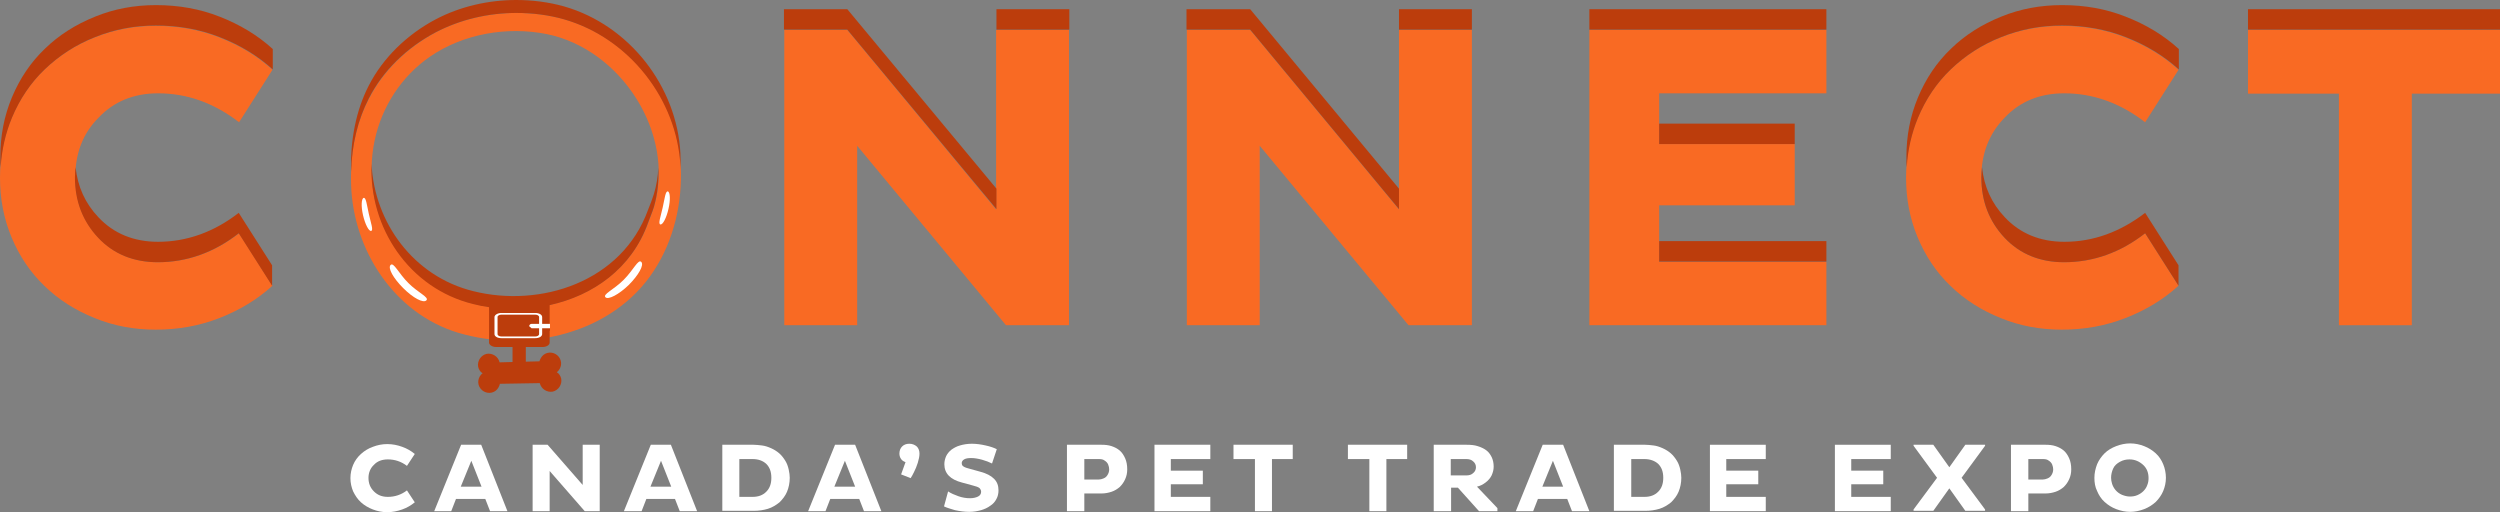 <?xml version="1.0" encoding="utf-8"?>
<!-- Generator: Adobe Illustrator 27.7.0, SVG Export Plug-In . SVG Version: 6.00 Build 0)  -->
<svg version="1.1" id="Capa_1" xmlns="http://www.w3.org/2000/svg" xmlns:xlink="http://www.w3.org/1999/xlink" x="0px" y="0px"
	 viewBox="0 0 734.1 150.4" style="enable-background:new 0 0 734.1 150.4;" xml:space="preserve">
<rect x="0" y="0" width="734.1" height="150.4" fill="#808080" stroke="none"/>
<style type="text/css">
	.st0{opacity:8.000000e-02;}
	.st1{opacity:0.3;}
	.st2{fill:#F96A23;}
	.st3{fill:#383838;}
	.st4{fill:#BC3D0C;}
	.st5{fill:#FFFFFF;}
</style>
<g>
	<g class="st0">
		<polygon points="-949.7,-184.4 -948.7,-185.4 -948.2,-185.2 -948.2,-184.5 -945.8,-184.1 -945.8,-183.8 -943.5,-182.7 
			-941.7,-184.2 -940.9,-186.7 -943.7,-191.2 -943.7,-191.3 -943.8,-191.3 -944,-191.7 -944,-191.4 -945.6,-191.7 -949.8,-189.6 
			-954.7,-189.3 -955.9,-187.7 -951.9,-185.8 		"/>
		<polygon points="-964.7,-105.6 -967.2,-106 -967.2,-103.9 -965.5,-102.3 		"/>
		<polygon points="-991.6,-163 -992,-160.4 -988.3,-159.3 -986.1,-160.4 -986.1,-162 -983.8,-162 -977.3,-169.8 -977.2,-169.5 
			-979.9,-165.3 -977.7,-160.9 -975.1,-163.8 -970.9,-164.8 -970.6,-168.6 -969.5,-168.6 -969.5,-170.9 -969.8,-173 -968.3,-172.4 
			-966.7,-173.5 -968.5,-179.3 -970.5,-179.3 -971.6,-177.2 -972.4,-176.9 -974.8,-179.3 -978,-179 -978.1,-179 -986.3,-172.8 
			-990.6,-172.8 -990.9,-170.1 -993.2,-170.7 -997.8,-168.6 -997.8,-164.2 -993.5,-162.7 		"/>
		<polygon points="-1102.5,-103.2 -1101.4,-102.1 -1098.5,-102.1 -1089.3,-105.6 -1091.6,-109.8 -1094.8,-108 -1096.5,-109.1 
			-1099.3,-108 -1104.1,-108 -1103.2,-106.7 		"/>
		<polygon points="-1030.9,-104.1 -1032.6,-100.6 -1031.9,-98.3 -1025.8,-98.3 -1023.5,-99.9 -1022.9,-98.7 -1017.5,-97.6 
			-1012,-106.6 -1007.5,-108 -1004.7,-111.1 -992.1,-117.3 -988.3,-116.9 -985,-120.2 -988.2,-130.3 -991.3,-133.1 -995.5,-133.5 
			-998.2,-134.8 -1000.9,-137.9 -1001.9,-143.8 -1007.6,-143.5 -1010.3,-144.8 -1015.7,-145.6 -1015.7,-142.3 -1017.8,-140.6 
			-1016.8,-135.4 -1036.3,-116.9 -1036.4,-116.8 -1030.6,-105.7 		"/>
		<polygon points="-956,-171.3 -948.9,-171.3 -948.9,-178 -946.5,-179 -945.3,-181.4 -953.9,-181.7 -953.9,-181.7 -957.5,-179.9 
			-957.8,-177.5 -959.3,-175 		"/>
		<polygon points="-962,-178.4 -958.1,-180.4 -960.3,-185.3 -962.7,-183.7 -961.7,-180.8 		"/>
		<polygon points="-979.5,-160.1 -985.3,-157.2 -990,-155.4 -987.7,-151.2 -979.5,-158.7 		"/>
		<polygon points="-962.7,-163.8 -961.9,-165.5 -967.6,-167 -966.4,-163.8 		"/>
		<polygon points="-927.9,-49.8 -927.5,-56 -930.4,-55.6 -933.1,-58 -937.3,-62.9 -939,-62.6 -942,-68.3 -944,-73.3 -941.6,-76.1 
			-943.7,-81.3 -944.4,-99.9 -944.4,-100 -950,-106.7 -951.7,-105.7 -953.5,-108.8 -955.1,-107.9 -957.5,-89.2 -957.5,-89.2 
			-956.2,-85.1 -958.9,-82.1 -959.2,-86.5 -959.2,-86.5 -960.2,-87.5 -959.2,-89.9 -960.2,-93.7 -959.5,-97.2 -960.3,-98.6 
			-964.3,-106.3 -965.1,-103 -964.8,-101.7 -966.8,-99.2 -966.8,-99.2 -970.8,-97.7 -973.4,-97.3 -973.6,-98 -971.3,-98.7 
			-970.9,-101.7 -975.1,-107.6 -977.7,-109.1 -981.5,-104.2 -984.7,-104.5 -979.5,-108.8 -981.7,-116.3 -990.4,-113.2 
			-992.1,-113.9 -996.3,-113.2 -1003.3,-107.9 -1003.6,-104 -1004.9,-104.6 -1007.7,-101.8 -1009.1,-101.8 -1011,-99.5 -1009.8,-98 
			-1008.1,-97 -1007.2,-95.8 -1008.6,-94.4 -1006.7,-92.1 -1001.1,-91.4 -994.8,-90.8 -995,-89.7 -1008.7,-89.7 -1011.6,-85.8 
			-1009.9,-81.6 -1009.8,-81.5 -1005.7,-80.1 -1001.7,-77.5 -1009.3,-72.9 -1011.9,-72.9 -1011.9,-71.5 -1011.5,-71.4 
			-1011.3,-71.2 -1011.3,-66.5 -1008.8,-61.2 -1005.3,-57.7 -998.2,-54.3 -998.9,-51.3 -996.8,-44 -996.7,-43.9 -989.8,-41.1 
			-978,-39.7 -970,-43.2 -964.5,-42.8 -959.6,-46.7 -959.2,-48.3 -958.5,-48.1 -958.5,-45.7 -952.5,-41.8 -951.9,-42.1 
			-953.8,-39.9 -951.5,-38.4 -946,-38.4 -943.9,-36.6 -938.4,-37 -938.3,-37 -935.1,-39.1 -934.7,-43.7 -934.7,-43.8 -935.5,-45.6 
			-937.7,-46.7 -940.3,-44.4 -941.5,-48.9 -937.9,-46.9 -937.2,-49.1 -934.8,-50.8 -934,-51.8 -933.7,-48.6 -930,-50.6 
			-930.8,-47.3 		"/>
		<polygon points="-916.2,-112.7 -915.4,-110.3 -908.8,-112.9 -909.7,-114.2 -912.5,-114.2 		"/>
		<polygon points="-926.1,-146.9 -926.1,-149 -932.8,-148.6 -931.6,-145.5 		"/>
		<polygon points="-925.4,-35.8 -926.6,-38.5 -929.3,-37.7 -927.4,-33.8 		"/>
		<polygon points="-927.9,-150 -927.5,-152 -930.8,-155.6 -933.9,-154 -932,-151.8 -932,-150 		"/>
		<polygon points="-938.2,-108 -938.1,-108.2 -942,-112.8 -942.1,-112.8 -946.4,-112.8 -950,-109.9 -943.9,-99.2 		"/>
		<polygon points="-920.1,-151.3 -915.7,-155 -917.7,-157.4 -921.8,-153.3 		"/>
		<polygon points="-937.9,-34.8 -935.6,-32.1 -933.6,-34.1 -936,-36.8 		"/>
		<polygon points="-950.8,-31.1 -949.5,-32.3 -951.4,-35.4 -953.5,-33 		"/>
		<polygon points="-928.5,-137.5 -915.9,-138.6 -916.2,-137.5 -920.7,-133.3 -918.2,-127.2 -914.9,-128.6 -912.5,-127.6 
			-908.6,-130.4 -908.6,-130.4 -907.5,-134.3 -906.8,-136.7 -907.5,-140.2 -906.8,-141.8 -906.8,-147.4 -908.3,-150.3 -911.2,-154 
			-913,-150.4 -914.1,-150.4 -914.8,-154 -920.1,-150.2 -917.6,-148.4 -917.6,-146 -916.1,-142.2 -917.9,-143.8 -921,-150.6 
			-921,-150.8 -923.4,-150 -923.8,-145 -923.8,-145 -921.7,-141.2 -923.9,-142.9 		"/>
		<polygon points="-923.7,-173.2 -921.6,-170.3 -917.5,-169.9 -917.9,-171.7 		"/>
		<polygon points="-780.6,-38 -777.6,-39.5 -778.8,-41.9 -782.6,-41.9 -784.8,-44.1 -786.3,-39.9 -784.8,-37.7 		"/>
		<polygon points="-788.3,-44.8 -792.9,-49.4 -793.2,-49.2 -791.4,-45 -788.8,-43.5 		"/>
		<polygon points="-794.4,-43.2 -799.1,-40.7 -798.7,-28.9 -798.7,-28.8 -795.8,-26.3 -791.6,-27.4 -787.4,-27 -785.6,-32 
			-785.6,-32 -786.6,-35.9 -789.3,-39.3 -788.3,-42.9 		"/>
		<polygon points="-923.9,-144.5 -927.4,-144.9 -930.5,-141.4 -926.9,-141 		"/>
		<polygon points="-789,60.7 -789.4,53.4 -791.5,47.6 -796.3,50.5 -796.6,55.5 -791.7,62.6 		"/>
		<polygon points="-787.3,35 -784.7,37.1 -782.2,34.6 -782.1,34.6 -781.8,31.6 -787.6,30.1 -789.4,32.4 -788.7,34.3 		"/>
		<path d="M-817.5-105.3l-6.7,3.5v9.9h-0.7l-0.7-5.9l-3.4,1.3l0.4-2.5l-2.5,1.7l-1,7.2h-1.3l1-6.7l0,0l-0.7-4.5l-1.7-5.2l-1.8-1.1
			l-1.6-0.3l-0.3-2.6l-2.8-4.2l-0.1-0.1l-8.4,2.1h-0.1l-2.1,3.5l-2.1,2.8l-1.1,5.2l-1,3.1l0,0l0.3,6.2v0.1l3,1.3l-3.1,5.8l3.2,3.9
			l3.7,0.7v6.5l-2.2-0.6l1.3-1.6l-7.6-8.7l-2.7-13.7l0.7-5.8l4.1-6.9l0.1-0.1l-3-2.2l-6.3,0.7h-0.1l-7.6,9.4l-1.1,5.3l-1.7,9.6l0,0
			l1.7,15l2.5,1.1l6.9,0.4l2.8,2.5l-3,0.9l-3.8-2.4l-2.6,1.9l0.4,4.8l1.2-0.4l4.7,4.3v1.8l6.2,0.4l0.6-3.2l7.3,8l0.1,0.2l4.5-4.8
			l1.6,1.6l0.1,0.1l7.9-1.4l3.8,2.4l3.1-2.4l2.1,2.1l2.3-2l-2.3-3l5.4-0.6l1.7,2.1l5.2-2.2l-3.6-5.7l-0.1-0.1h-2.3v-1.6l8.3,2.7
			l3.1,5.2l4.1-1.7l0.9,2.1l-1.6,1.6l3.8,0.4l6,3.7l-1,2.9l-2.8,1.4l0.4,4.9l5.1-3.6h0.1l0.7-3.3l6.7,3.3h3v2.7l7,3.5l7.5,10.2l-1,1
			l-0.3,9.7l-5.5,7.9l-0.1,0.1l1.8,2.2l5.8,2.8l0.3,3.4l-2.7-0.3l-0.7,3.5h-3L-777,1l-5.3,1l-0.7-1l-6.1,0.4l-1.1,1.9l0.4,1.8l1.6,2
			l-4.4,2.7l1.4,4.3l1.7,2.5l4.2,2.8l3.3,0.7l1.4-2.1l5.3-3.9l-1.4-2.4l1.5-1.2l6,1.8l0.4-1.5l2.5-4.1l1.4,5.3l1.2-2.7l12.9,7.5h0.1
			l3.1-0.7l2.2,0.3l0.3,5.5l4,2.5l1.4-1.1l8.6,1l1.4-1.4h1.9l1.4,2.4l6,2.1l6.9-1.7h9.3l2.5,0.7l1.8-3.9l0.1-0.1l-3.2-2.5l-5.2-3.1
			l-9.3-3.1l-3.4-0.7l-8-5.7l2.5-2.5l5.4,4.4l3.1-0.7l6.2,3.1l6.2-1.7l3.7,1l2.3,1.5l0.4-2.1l-1-2.1l-0.3-2.8l-2.4-2.1l-2.3-3.2
			l3.7,1.9v-3.5l-4.8-3.1v-2.1l-6.6-2l1.8-0.9l-1.9-3.5l-2.4,1.7l-3.7-4.7l-0.1-0.2l-1.5,1.5l-4.3-1l-7.5-6.5l-0.1-0.1l-3,1.4
			l-0.6-1.2l-3.1-2.7l0.6-2l1.9,2.3l3.4-2.3l-1.2-1.6l-2.8-0.7l-1.8-2.3l3.1,0.3l-2.2-3.3l3.1-1.6l3.7,3.4l6,2.1l2.2-2.5l-1.1,3.4
			l3.9,1.4l2.4,3.1l3.6,3.2l3.5-2.8l3.6,1.8v-4.1l-3-7.3l1.9,0.3l2.5-4.3l-1.1-5.7h-3.1v-2.7l2.7-0.3l0.4-1.2l-1.7-2.4l2.2-2.2
			l-8.4-2.2l-4.3,4.3l-0.7-6.2l-4.3,4.7l-1.5-0.9l-2.4-4.8v-0.1l-4.7-1.1l-1.6,1.6l0.8-3.1v-0.1l-1.2-1.6l-5.3,5.6l-5.3-0.7
			l-3.1-4.9l-2.2,0.7l-10.1,0.7v-1.3l3.3-0.3h0.1l1.9-1.5l-1.8-5l-1.5-0.5l4.2-0.9l2.2-2.5l-0.8-2l-7,1.1l-2.8,0.3l0.3-1.7l4.6-3.9
			l-5.7-5.3l-0.1-0.1l-2,0.4l0.3,3.5l-1.8,0.9l-1.8-1.4l-3.4,3.1l-0.8-0.8l6.5-6.5l-0.8-1.6l-7.1-1.4l-2.1,3.2l-0.9,0.4l1.2-2.6
			l-0.3-0.2l-3.8,3.2l-0.3-5.1v-0.1l-2.4-0.8l-1,3.9l-0.9-1.5l-2.9,2.2l-0.1,0.1l-0.3-1.6l3.1-2.8l-0.4-1.9l-5.4-3.9l-2.2,2.2l0,0
			l-1,4.8l-5.6-6.6l-0.2-0.2l-4.1,5.2l-0.4-0.4l3.1-4.4l-1.8-4.4l-3.4,0.7l-0.3-2.3l-4.3-2.2l-1.7,1.4L-817.5-105.3L-817.5-105.3z
			 M-786.8-84.5l1.9-1.4l-1,1.9l-2.1-0.6l-0.3-1.8L-786.8-84.5z"/>
		<polygon points="-808.6,48.6 -809.4,43.9 -814.1,45 -816.8,47.3 -819.3,45.5 -820.1,49.5 -823.2,54.5 -820.4,57.7 -820.3,57.7 
			-818.8,58.1 -816,58.1 -812.4,56.6 -813.1,55.1 -808.7,48.7 		"/>
		<polygon points="-688.4,26.9 -690.5,23.3 -690.6,23.3 -692.8,22.5 -695.8,25.5 -690.7,28.5 		"/>
		<polygon points="-734.5,28.5 -731.8,27.7 -731.8,25.7 -738.9,23.9 -739.1,24.3 		"/>
		<polygon points="-775.9,29.4 -775.9,27.4 -782.7,27 -782.8,27.4 -778.2,30.2 		"/>
		<polygon points="-706.7,50.9 -708.2,53.5 -705.5,55.4 -702.9,52.1 -702.9,47.7 -705.6,47.3 		"/>
		<polygon points="-859.9,-54.3 -855.2,-53.9 -854.8,-55.2 -857.1,-57.1 		"/>
		<polygon points="-906.8,-43.8 -907.2,-45.9 -913.2,-50.9 -917.2,-46.6 -917.9,-41.7 -918.8,-40.2 -921.6,-40.9 -923.1,-37.8 
			-921,-35.3 -906,-28.4 -899.2,-34 -900.4,-36 -902.7,-36.3 -902.3,-39 		"/>
		<polygon points="-850.7,-22.6 -851.4,-28.9 -854.9,-26.9 -852.3,-21.4 		"/>
		<polygon points="-907.9,-93.8 -907.9,-95.5 -908.6,-98.4 -912.3,-97.7 -912.3,-99.5 -908.6,-103.2 -907.9,-106.3 -906,-106.6 
			-908.7,-111.5 -916.3,-108.7 -917.2,-109 -918.3,-112.9 -923.4,-111.7 -923.1,-107.6 -925.8,-106.6 -926.2,-102.2 -922.4,-99.5 
			-923.7,-94 -925.1,-95.2 -929.1,-101.3 -932.4,-96.1 -929.6,-90.5 -928.9,-88.8 -923,-82.6 -920.7,-77.5 -920.7,-75 -915.6,-71.4 
			-913.4,-73.6 -913.1,-77.3 -912.3,-77.3 -911.2,-76.2 -905.1,-80.2 -905.5,-82.3 -905.8,-86.8 -904.4,-89.6 		"/>
		<polygon points="-803.7,-57.4 -806.7,-54.8 -804.4,-51.7 -801.7,-55.5 		"/>
		<polygon points="-888.5,-92.5 -885.9,-92.1 -881.7,-98.1 -881.7,-101.2 -878.2,-107.4 -880.4,-113.6 -886.7,-111.8 -891.8,-115.6 
			-897.2,-114.2 -899.3,-110.9 -898.1,-108.7 -901.8,-109.1 -901,-106.4 -901.7,-93.7 -901.7,-93.6 -898.9,-87.8 -898.2,-82.5 
			-894.5,-81.8 -891,-89.5 -891,-89.5 -892.3,-92.9 -891.2,-94.1 		"/>
		<polygon points="-830.3,7.8 -825.9,7.8 -825.5,6.1 -828.4,4 -834.1,1.7 -830.4,7.7 		"/>
		<polygon points="-838,3.5 -836.2,9.6 -833.3,8.7 -837.6,3.3 		"/>
		<polygon points="-802.5,32.2 -802.5,32.1 -802.1,29.6 -806.2,25.9 -807.2,28.4 -810.7,28.1 -812.4,30.1 -813,29.9 -811,26.9 
			-815.2,20.2 -815.3,20.2 -819.8,18.5 -826,14.3 -826,14.3 -828.8,14.3 -832.1,10.9 -832.2,10.8 -833.8,11.2 -834.2,14.7 
			-835.3,14.9 -840,5.4 -840.1,5.3 -843.5,7.1 -843.1,14.2 -841.8,15.9 -842.8,32.7 -847.7,40.3 -846.5,42.6 -837.8,38.8 
			-836.3,39.4 -836.3,42.4 -834.4,47.1 -829.8,44.3 -829.7,44.2 -827,38.4 -826,37.7 -823.1,35.6 -824.5,32.8 -822.2,29.9 
			-819.6,31.5 -816.9,32.2 -814.9,34.6 -814.8,34.6 -811.7,35.3 -807.4,37.5 		"/>
		<polygon points="-813.5,-58.4 -814.9,-54.8 -814.6,-54.6 -809.2,-59.2 		"/>
		<polygon points="-811.1,-47.7 -811.1,-47.8 -811.1,-53.5 -813.2,-54 -814.3,-44.6 		"/>
		<polygon points="-817.3,-58.8 -820.9,-57.7 -822.7,-57.7 -824.6,-55.4 -821.2,-53.5 -817.3,-56.7 		"/>
		<polygon points="-943.5,-147 -946.2,-149.6 -947,-150.2 -945,-151.5 -946.1,-155 -945.4,-158.4 -945.8,-161.3 -947.8,-162.1 
			-950.2,-158.2 -954.5,-155.8 -951.6,-151.5 -951.1,-149.7 -952.9,-150 -954.5,-148.1 -949.7,-142 -951.1,-141.8 -955.4,-143.9 
			-956.9,-136.8 -955.7,-144 -958.9,-144.5 -958.9,-148.2 -960.8,-149.5 -959.8,-150.9 -961.6,-152.7 -961.6,-154.8 -965.4,-157.2 
			-965.4,-158.9 -967.2,-161.4 -972.6,-161.7 -973.9,-160 -974.3,-160 -978.3,-155.3 -976.1,-153.4 -978.4,-154.2 -981.8,-151.5 
			-978.1,-149.1 -983.1,-149.7 -983.2,-149.7 -985.2,-148.1 -980.6,-143.2 -979.5,-141.4 -973.4,-139.3 -972,-141.7 -970.7,-141.4 
			-971.4,-139 -961.6,-139 -961.6,-137 -966.6,-138.3 -971.5,-136.2 -974.4,-135.9 -975.1,-132.5 -970.5,-128.7 -970.5,-128.6 
			-967.6,-128.6 -957.6,-131.7 -957.5,-132.4 -952.6,-133.8 -950.5,-131 -947.7,-131.4 -946,-130.3 -941.7,-131.8 -938.9,-134.9 
			-938.5,-136.7 -936.5,-141.1 -936.5,-145.1 -939.3,-148.3 -941.9,-148.3 		"/>
		<polygon points="-934.1,-164.9 -931.1,-163 -929.9,-164.2 -932.3,-172.6 -932.4,-172.7 -934.8,-173.5 -934.4,-168.8 		"/>
		<polygon points="-935,-130.7 -931.2,-131.1 -932.7,-134 -933,-137.6 -935.8,-137.6 -936.1,-135.1 -937.6,-132.6 		"/>
		<polygon points="-900.8,-136.4 -903.2,-138 -906.9,-135.8 -905.4,-133 		"/>
		<polygon points="-907.9,-183.9 -908.6,-179.4 -905.5,-175.9 -907.7,-176.2 -905.8,-171.3 -902.2,-171.7 -897.1,-174.9 
			-899.2,-179.8 -898.5,-181.6 -900.7,-182.4 -901.7,-184.1 -907.3,-186.9 -909,-186.9 		"/>
		<polygon points="-927,-185.5 -929.7,-184 -927.8,-180.3 -924.3,-180.6 -918.5,-178.6 -917.9,-177.7 -917.5,-173.5 -913.6,-170.3 
			-910.9,-171.8 -912.3,-180.2 -911.6,-185.8 -915.8,-188.2 -917.6,-192.9 -920.3,-190.8 -921,-194 -924.2,-198.3 -928.9,-196.1 
			-928.9,-192.8 -924.1,-185.6 -924.4,-184.2 		"/>
		<polygon points="-908.2,-201 -908.6,-207 -908.6,-207.2 -912,-208.3 -913.1,-204.9 -910.6,-201 		"/>
		<polygon points="-754.1,198.9 -756.4,201.5 -755.9,203.6 -750.9,199.7 		"/>
		<polygon points="-780.7,188.6 -780.7,188.6 -782.2,191.2 -780.3,192.8 -773.4,193.1 -768.2,194.5 -766.2,193.7 -771.1,187 
			-771.2,186.9 -776.8,186.9 		"/>
		<polygon points="-771.8,138 -770.9,135.1 -774.7,138.5 		"/>
		<polygon points="-766.4,131.6 -767.7,132.5 -767.7,134.3 -768.8,136 -769.7,134 -770.4,138.8 -772.2,143.2 -771.9,143.5 
			-769.3,141.2 -767.9,142.9 -763.5,138.2 -765.6,135 		"/>
		<polygon points="-761.1,157.8 -762.3,155.8 -767.5,159.5 -765.4,160.8 		"/>
		<polygon points="-897.4,-121.7 -892,-122.5 -892,-132.3 -897.3,-138 -900.6,-136.5 -902,-133.1 -905.2,-128.1 -897.5,-121.8 		"/>
		<polygon points="-893.9,-139.7 -897,-142.8 -899.1,-142 -896.8,-138.9 		"/>
		<polygon points="-873.5,-125.1 -871.8,-124.2 -872.9,-121.4 -861.9,-121.4 -858.7,-122.4 -856.7,-124.2 -852.5,-124.2 
			-850.1,-127.2 -844.6,-124.4 -842.2,-127.3 -840,-127.3 -839,-132.1 -837.2,-132.8 -837.2,-135.6 -839.7,-135.6 -839.7,-137.1 
			-838.2,-140.6 -840.5,-142.1 -843.1,-142.1 -842.7,-144.5 -846.3,-144.8 -848.1,-147 -856.5,-144.5 -858.9,-140.7 -862.7,-140 
			-864.5,-138.2 -864.2,-135.5 -867.3,-138.7 -872.4,-137.7 -872.4,-139.7 -874.8,-139.7 -875.2,-136.7 -875.8,-136.9 
			-875.5,-139.9 -878,-143.1 -882.2,-143.1 -883.3,-144 -880.7,-146.6 -877.6,-147.8 -882.7,-150 -882.7,-151.6 -885.9,-154.1 
			-885.9,-154.2 -888.5,-154.5 -890.5,-151.8 -891.4,-152.7 -893.8,-156.9 -896,-156.9 -902.2,-159.7 -905.1,-157.5 -905.5,-154.6 
			-900.5,-148.1 -900.2,-148.5 -900.7,-146.2 -893.5,-147.2 -891.3,-147.9 -890.7,-143.5 -887.9,-140.8 -887.2,-136.4 
			-889.4,-131.2 -886.6,-129.4 -886.9,-124.5 -885.4,-124.5 -883,-121.7 -880.5,-122.1 -876.6,-120.7 		"/>
		<polygon points="-898.4,-205.4 -902.1,-208.1 -902.1,-201.4 -900,-199.4 -900.3,-196.6 -898.5,-193.4 -892.2,-195 -896.6,-190.5 
			-892.7,-183.1 -890.1,-182.8 -891.8,-180.5 -886.8,-176.5 -884.2,-176.9 -883.5,-178.3 -880.6,-179.9 -880,-177.9 -878.3,-177.5 
			-877.9,-181.7 -876.5,-182.5 -876.9,-184.6 -874.2,-190.7 -869.6,-193.1 -870,-198.5 -875.2,-201.3 -876.9,-206.4 -878.6,-208.1 
			-878.6,-213 -882.4,-213.9 -880.7,-211.8 -880.7,-208.6 -881.4,-208.6 -883.8,-214.4 -885.9,-214.4 -886.5,-217.1 -892.4,-226.8 
			-892.4,-226.8 -896.8,-227.2 -897.6,-225.2 -894.6,-223.5 -896.4,-221.1 -897.6,-222.4 -899.6,-222.4 -900,-218.7 -897.6,-216.2 
			-897.3,-215.1 -900.6,-214.8 -902.1,-208.5 -900.6,-208.9 		"/>
		<polygon points="-893.5,-165.4 -892,-170.3 -897.4,-171 -897.5,-171 -898.1,-170.4 -900.9,-171.4 -903.6,-167.2 -895.7,-166.5 		
			"/>
		<polygon points="-882.4,-157.4 -881,-149.6 -878.9,-149.6 -880,-154.7 -882.1,-157.5 		"/>
		<polygon points="-887.4,-231.6 -886.6,-231.4 -888.3,-228.7 -885.3,-226 -886.9,-224.3 -886.1,-221.9 -878.4,-224.1 
			-875.3,-226.9 -877.2,-223 -883.8,-221.6 -883.8,-220 -878,-217.1 -876.8,-220.1 -876.2,-216.1 -869.3,-217.2 -869,-218.9 
			-867.5,-219.2 -866.8,-217 -860.1,-222 -858.7,-224.7 -855.7,-224.4 -859.6,-218.2 -866.2,-214 -865.9,-212.1 -861.4,-209 
			-862.1,-207.3 -859.6,-204.5 -861.1,-204.8 -863.2,-207.9 -864.6,-207.9 -868.4,-212 -876.2,-212 -876.2,-209.8 -875.2,-207.7 
			-874.5,-204.5 -870.3,-201.7 -867.3,-195.9 -866.9,-192 -861.1,-191.3 -860.1,-192.3 -858.8,-191.5 -861.9,-188.3 -863.9,-190.3 
			-870.6,-190 -873.4,-187.5 -873.4,-187.5 -873.8,-185 -875.2,-183 -874.8,-176.9 -872.8,-176.9 -871.2,-178.5 -869.9,-177.2 
			-868.7,-177.2 -867.4,-178 -868,-175.3 -866.9,-172.1 -862.6,-169.2 -860.7,-171.1 -860.1,-173 -859.3,-171.2 -859.7,-169.6 
			-862.3,-168.3 -866.6,-167.9 -867.9,-169.9 -870.4,-173.8 -875.5,-173.8 -875.5,-171.2 -874.8,-169.8 -874.1,-165.9 -872,-165.2 
			-871.8,-164.3 -873.7,-162.1 -875.1,-162.5 -879,-157.1 -878.3,-152.3 -878.7,-150.7 -874.4,-150.3 -872.9,-149.6 -868.8,-152.7 
			-866.8,-151.4 -860.2,-149.2 -861,-151.9 -860.4,-153.5 -855.8,-154.4 -855.1,-152.3 -852.4,-154.2 -852.7,-156.2 -848.6,-156.2 
			-848.3,-151.5 -848.3,-151.4 -847.1,-150.6 -839,-158.7 -837.9,-162.9 -840.1,-167 -841.8,-165.8 -841.8,-164 -842.3,-163.5 
			-844.4,-165.4 -843.4,-167.1 -844.6,-169.1 -846.8,-167.6 -853.5,-167.3 -854.1,-172.3 -852.1,-170 -852,-170 -846.7,-169.3 
			-841.8,-173.5 -841.7,-173.5 -844.1,-179.4 -841.9,-180.6 -840.9,-179.9 -836.4,-184 -839.4,-185.6 -836.5,-186.6 -837.3,-189.6 
			-839.6,-191.3 -836.9,-191.3 -837.6,-195.7 -837.6,-195.8 -840.4,-197.2 -841.5,-198.6 -844.7,-198 -843.5,-200.3 -837.4,-201 
			-839.8,-203.8 -847.2,-201.6 -843.9,-204.1 -841.8,-204.4 -837.3,-208.9 -837.2,-209 -838.1,-211.4 -836,-210.2 -833.1,-214.5 
			-833.1,-214.5 -832.7,-219.4 -836.8,-217.5 -833.8,-221.4 -834.1,-223.4 -832.5,-224.1 -829.7,-234.9 -829,-239.3 -827.2,-244.6 
			-829.1,-246.5 -831.7,-245 -835.8,-237.2 -837.5,-236.9 -833.9,-244.3 -837.8,-242.4 -838.4,-242.8 -833.2,-245.1 -833.2,-245.1 
			-828.7,-252.7 -828.6,-252.8 -829.3,-260.8 -830.8,-263 -833.9,-262.3 -837,-266.1 -840.3,-265.8 -842.7,-260.3 -844.3,-260.3 
			-842.7,-262.8 -843.5,-265.5 -846.4,-264.1 -851.7,-264.4 -852.4,-262.7 -854.8,-262.7 -856.5,-259.9 -863.1,-260.6 
			-863.5,-257.6 -861.7,-255.9 -861.7,-255.5 -867.8,-256.1 -870.7,-252.5 -869.6,-250.5 -871.7,-251.4 -872.1,-246 -872.1,-245.9 
			-871.1,-244.3 -873.2,-243.4 -878.3,-247.7 -878.3,-244 -880.8,-242.5 -876.5,-239.2 -879.4,-238.9 -880.8,-239.9 -883,-239.9 
			-884.7,-236.3 -885.7,-237.2 -891.8,-232.5 -889.5,-229.8 		"/>
		<polygon points="-906.7,-100.9 -908.3,-97.8 -906,-95.8 -903.6,-98.2 		"/>
		<polygon points="-832.3,-115.6 -837.9,-116.3 -838.3,-114.4 -838.3,-114.3 -836.6,-109.1 -833.5,-106.7 -831.7,-100.7 
			-828,-101.4 -827.3,-104.6 -824.3,-106.2 -814.4,-106.9 -815.6,-109.6 -824.3,-117.3 -828.8,-117 		"/>
		<polygon points="-884.7,-170.5 -886.2,-168.1 -885.9,-165.3 -883,-162 -879.9,-162 -880.3,-166.1 		"/>
		<polygon points="-1202,116.4 -1200,114.4 -1201.4,109.5 -1202.2,107.5 -1204.5,109.9 		"/>
		<polygon points="-1198.2,104.1 -1200.1,102.1 -1203.3,102.1 -1200.6,105.7 		"/>
		<polygon points="-1199.3,129 -1198.9,125.2 -1201.3,124.8 -1202.5,129 		"/>
		<polygon points="-1211.3,94.2 -1214,98.7 -1217.5,97.7 -1217.3,97.3 -1213.5,97 -1212,94.8 -1213.1,92.2 -1214.8,91.5 
			-1215.2,89.1 -1216.7,87.6 -1220.3,92.2 -1221.4,95 -1223.2,96.8 -1221.4,98.6 -1222.1,104.6 -1217,104.9 -1213.8,100.7 
			-1206.6,95.3 		"/>
		<polygon points="-1214.3,108 -1216.3,105.2 -1222.8,105.6 -1222.4,106.8 -1222.4,111.3 -1220.7,123.5 -1217.9,123.9 
			-1217.9,121.9 -1218.9,121.2 -1218.9,116.1 -1220,112.7 -1218.3,108.4 		"/>
		<polygon points="-753.9,302.2 -754.3,297.7 -756.1,298.5 -757.5,297.1 -759.3,298.1 -763.1,298.5 -764.5,299.9 -770.5,299.9 
			-770.1,302 -764.1,302 -755.7,304.1 		"/>
		<polygon points="-577.2,179.3 -576.8,176.6 -579,175.2 -584.6,174.8 -590.1,174.1 -592.9,175.5 -596.3,174.8 -607.7,179 
			-607.7,179.3 -600.9,180.4 -597.4,182.8 -588.7,182.4 -584.2,180.4 		"/>
		<polygon points="-564.2,193.8 -567.9,199 -567.9,199.1 -567.2,203.8 -565.6,204.2 -563.6,203 -565.5,200.8 -565.8,198.8 
			-563.7,196.1 		"/>
		<polygon points="-537.1,206.4 -536.6,205.8 -536.8,205.5 -541.5,207.2 -542.6,206.5 -545.5,208.4 -545.1,202.9 -545.1,202.9 
			-546.2,201.1 -550.2,197.5 -551.4,199.1 -550.7,201.2 -551.7,202.5 -552.4,217.1 -546.7,221.7 -537,215.8 -536.8,215.8 
			-537.5,210.9 -534.7,209.5 		"/>
		<path d="M-548.4,225.3l-3.1-2.1l-2.4,2.1l-1.4-1.4h-1.4l-4.1,5.5l-4.1-0.3l-2.1,1l-0.3,1.7l-3.1-0.7l-2.1,0.3l-2.4-0.7l-0.1,0.3
			l-0.6,0.8h-0.2l0.2-0.1l0.3-2.4h-7.6l-2.1,0.7l-4.5-4.5l-1.7,0.3l-1.7-3.8l-2.4-0.3l-0.7,1l-1.4-0.3l1.4-2.8v-1.7l-0.7-4.8l-1-2.4
			l-3.8,2.1l-1.7,3.4l-2.1,0.3l-1.7-2.4l-6.9,0.3l0,0l-0.3,0.5l-0.2-0.1l-0.1,0.3l-0.5-1.3l1.2-0.4l4.1-3.4l1.4,0.7h3.8l3.4-5.5
			l2.4-4.1l-0.3-5.5l-2.8-3.1l-7.9-0.7l-5.9,1.4l-12.7,12.7l-11.4,15.8l-2.8,5.9l-3.8,16.5l-1.7,3.4l-4.1,3.8l-2.8,4.8l-2.1,0.7
			l-5.9,5.5l-5.9,10.3l-1.4,7.6l-2.8,3.4l-2.2,1.6v-0.1l3.2-3.6l1-5.5l0.3-3.8l3.4-5.9l8.3-10l6.9-7.6l2.1-3.8l-0.3-4.5l2.1-2.1
			l2.8-16.9l3.8-10.3l3.4-7.2l4.8-2.4v-9l2.1-6.2l6.2-5.2l21-10.7h1l13.1-6.5h2.4l5.5-4.5l7.9-4.8l0.3-1v-3.8l1.4-4.8l1.4-4.5
			l-1-1.4v-1.4l1.4-1.4l-0.3-2.8l4.8-3.4l-0.3-1.7l1.4-3.4l4.1-1.4l-1-0.3l0,0l0.9,0.1l0.1-0.2v0.3l2.2-1.9l2.1-7.9l0.7-6.2
			l-1.7-2.8l-1.4-2.8l-2.3,0.7h-0.1l-5.5-7.8l-5.5-2.1l-4.5-0.3l-2.4,2.4v3.8l-1.7-1l-0.7-3.4l-4.1-3.4l-6.2,4.8l1,1.4l-4.1,5.5v4.5
			l-1.4,0.7l-4.3,8.6l-0.2-0.2l-0.3-8.4l5.2-8.3v-2.8l6.2-8.3l-0.3-3.1l-4.5,0.3l-1.7-1.7l-1.4,1v2.8l-2.8,1l-6.2-2.1l-2.1,2.1
			l-2.8-1.4l-2.4,3.1L-618,91l0.7-3.1l-2.8-3.4l-5.2,1.7l-3.1-1.4l-1.7,1.4v-2.1l-2.4-1l-2.1,1.4l-3.4-2.8l-1.4-4.5l0.7-5.2l-1-1
			l-3.4,0.3l-0.7-1.4l-4.5-1l1.7-2.4l-1.9-2.7l0,0c-0.3,0.6-3.5,0.6-4,0.6l-0.3-2.4l-3.8-1.4l-0.7-1.7l-4.9,1.9l-0.2-0.1l1.2-2.5
			l-1.4-3.4l-1.7,0.3l-4.5-3.4l-2.1-0.3l-1.4-1l-2.5-1.1l8.3,8l-0.4-0.4l-8.2-7.8l0.3,0.1l-7.5-7.3l0.8,1l-0.2-0.2l-1,0.4l-3.2-1.7
			l0.3,10.3l1,2.8l1.4,12.1h-2.8l0.7,5.2l-5.5,7.6l-3.8-3.1l-2.1-0.3l-4.8-2.8l-5.9,4.5l-1.7,2.8l-1-0.3l-1.7-3.1l2.1,0.7l0.7-1
			l-0.7-1.4l2.1-2.1l-2.8-3.4l-1.4,1l-1-1.7v-1.4l-2.8-5.9h-0.7l-0.3-1.4l0.7-0.3l-3.1-4.1l-1.7-3.8l0.7-1l1-2.1l-2.4-2.1l-1,1
			l1.7,2.1h-3.1l-0.7-1.7l-3.1,0.7v1.7l-9-0.3l-1.7-3.4l0.3-1.7l-0.7-1l-1,0.7l-6.5-2.8l-2.1-2.4l-8.3-2.4l-6.5,7.6l-2.1-1.4l-2.1,1
			l-14.1-0.3l-3.4,4.5l1,4.1l4.8,6.2l1,6.2l-1.4,4.1l1,2.1l1.4-1l3.4,7.6l3.8,5.2l-1.7,2.1l-0.3,6.5l-1.4,4.8l-2.8,1.7l2.1,3.8
			l2.8,2.8l3.8,1l7.2,4.5l7.2,7.6l3.1,7.9l1,10.7l-1.7,6.2l-7.2,12.7l-3.4,2.4l-3.1,3.8l-5.5,1l0.7,1.7l2.4,0.7l2.4,3.4l2.4,1.7
			l1.7,1.7l-0.3,2.1l2.1,6.2l3.1,4.1l1.7,3.4l1.7,5.5l1.7,0.3l1.4,3.8l-2.1,4.1l-0.3,3.1l2.8,2.8v2.4l-1.7,1l-1-2.8l-3.1-1.7
			l-1.7,2.1l0.5,2.2l0.2,3.4l-4.1,0.7l-5.5-3.4l-6.2-6.2l-1.4,0.3l-4.1-4.8l-6.9-6.9h-2.1l0.3-6.5l-2.1-6.5l-3.1-7.9v-5.5l1.4-0.7
			l-2.4-5.9l-1.4,1.4h-3.1l-4.1-1l-0.3,0.3l-16.5,1.4l-7.9-4.5l-1.7,0.3l-5.9-2.8h-4.1l-3.4-1l-0.3-1.4l-4.5-5.9l-6.3-3.9v-0.3
			l-0.3-0.3l-0.2,0.3l-0.1-0.2l-0.1-0.1l-0.2,0.3l0,0l0.1-0.1l-0.2,0.1h-0.1l-6.8-0.3l-4.8-3.4l-6.2-1l-6.9,4.5l-4.8-1.7l1-2.1
			l-3.1-14.1l-2.8-3.4l1-4.1l-3.1-1l-1.7,1.4l-7.6-0.3v-2.1l-2.4-2.8l0.7-3.8l-0.3-10.3h0.2v-0.2l0.1,0.2l1.7-4.8l-0.3-2.4l2.4-1.7
			l3.4-12.1l-0.7-1.4l4.1-3.4l-2.1-1.7l9.3-8.6l-1.4-1.4l3.8-1l-3.1-2.8l1-1.4l5.5,0.3l3.4-3.8l0.7-3.1l-8.3-5.5l-2.1,1l-8.3-4.8
			l-2.8,0.7l2.8-2.8l7.6,4.5l4.1-0.3l5.9,2.8l4.1-1.7l1-5.5l2.4-0.7l4.1,0.7l5.9-4.1l0.7-4.8l1.7-2.1l2.1-8.6l-12.1-0.7l-6.5-5.5
			l-5.2-1.7V9.2l6.9,0.7l7.6,5.2l7.2,0.7l5.9-7.2l-0.3-1l1.7-3.8l-1.4-1.7l-4.1-1.7l-0.3-3.1l6.9,1l2.1,2.4l3.8,0.7l1-2.1l3.4,1.7
			l1.7-0.3l-2.1-2.8v-2.4l2.4,2.1l4.5-2.8l3.8-8.6h1.7l-0.3-7.9l-4.1-3.1l-6.2-9.3v-1.4l3.1,0.3l3.1-4.8l-2.8-3.4l1-2.4l-2.8-1.4
			h-3.1l-1.7-2.1l-0.7-2.8l-7.6,0.3l-3.8-1l-3.8,1l1,7.9l4.1,3.1l-0.7,3.8l1,0.7l-1.4,1l-1.7-1l-1.4,1l1.4,10.3l-2.4,3.4l-0.3,7.2
			h-3.1l0.7,2.1l-2.8,1.7l0.3-1.7l-7.2-10.3v-6.9l1.7,2.4h2.4l-1.4-4.5l-5.9-7.6l-2.1-2.1l-3.8,3.1l1,6.2l-1,1l0.7,5.2l-2.4,0.3
			l-2.1-9.6l-3.1-5.2l2.8-3.8l-1.4-1l-4.1-0.7l-2.1,2.1l-3.1-3.4l2.4-4.8L-888-54l2.8,1.7l1.7-1.7l-3.1-2.8l0.3-1.7l-3.8-3.8
			l-1.4-8.6l-5.9-7.2l-1.4,1.4l-1.4-3.1l-2.1,0.3l-0.3,2.4l-3.1,2.1l2.4,1.7l-1.4,2.8l-1.7-1.7l-2.4,2.4l1,1.4v3.8l-1.4,2.1l3.1,2.4
			l-1.4,1.4l-2.1,2.1l0.3,4.5l5.7,6l-1.9,2.3l3,2.7l2-2.4l-0.9-0.8l1.4-0.6l2.8,3.4l2.1-1.4l1,2.8l-2.8-1l-1,3.1l-2.1,4.8l2.4,2.1
			l1.4-1.4l0.7-2.8h1l0.3,7.2l-1.4-0.3l-3.8,6.9l-4.1,1l-1.4,1.7l1.4,4.8v5.9h-1l-2.1-2.4l-2.1,1.4l0.7-2.8l-1-1.7l1-3.1l-0.3-6.2
			l1.4-1.4h-2.1l-5.5-2.4l-3.1-2.8v2.4l-4.1,0.7l1.4,2.8l0.3,2.8l3.4,1h1l2.1,3.1l-2.1,1l-6.2-5.2l-1,3.1l-3.8-0.7l-2.8-1.7h-3.4
			l-1.7,2.1l-7.6-0.3L-950-26l-1.4,1.4l-3.1-1.7l-0.3-1l-3.8-3.4l0.7-3.1l-2.4-5.5l-1.7-0.3l-5.2,2.4h-7.2l-2.8,4.5l3.1,2.1l2.1-1.7
			l2.4,1l5.9-1l1.4-2.1l1.7,0.7l0.3,2.4l-12.7,4.5l-2.4,2.1l1.4,4.5l1,6.5l0.7,3.4h-1l-1.7-2.1l-1.4,2.8l-2.1-1.7l1.4-5.2l-3.4-6.9
			l-5.5-6.9l-4.1,2.1l-1.4-1l-8.6-0.7l-14.1-5.9l-0.7-2.4l3.8-2.8l1,1l3.8,1l1.4-3.1l-1.7-6.5l-4.8-4.8h-4.8l-7.9-5.2V-61l-7.5-8.1
			l-0.4-0.8l-0.1,0.3l0,0v0.1l-0.1,0.3l-0.1-0.4l0.1-0.3l-0.3-0.4l-6.9-7.6l-3.1-0.7l-1.4,1.7l-2.8,2.1l-2.8-0.3l-1.4-1.4l2.1-4.1
			l-0.3-2.8l3.4-4.1l-1-1l-4.8,4.1l-2.4,1.7l-2.4,3.1l-2.1-1.4l-0.3-5.9l0.7-10l-1-3.8l-2.4,0.7l0.7,4.1l-4.8,0.3l0.7,2.4l-3.1,1
			l0.3-2.1l-8.3-1.7l-3.1,1.7h-1.7v-1.4l-4.5-0.3l-6.9,1.7l-2.1,2.4l-2.1-2.1l0.7-2.1l12.4-1.7l1.4,0.7l13.4-1l-2.1-2.4l-2.4-0.3
			l-2.1-1.7l-5.2,1.7l-8.6-2.4l-2.1,3.1l-3.8-1.7l-2.8,1.7l-5.9,0.7l-1.7-1.4l-2.4,1.7l-0.3-2.4l-1-2.1l-1-0.7l-0.3,0.6v-1l-3.4-3.4
			l-1-2.8v-4.1l-1-0.7l0.3-4.1l-1.6-2.2l-4.7-8.1l-3,4.1l-90,102.7l2.4,2.8l1.4-0.3l1.4,3.4h3.1l3.3,2.7l0.2-0.3v0.3h-0.2l0,0l0,0
			l-1.1,0.2v2.1l-1.8,1.8v0.3l-0.3-0.3l1.4,15.5l-2.1,4.5l4.5,0.3l12,81.4v1.7l-10,6.9l1.7,4.1l-1,1.7l-1,0.6l1.5,11.5l0.6-1.4
			l0.9,0.3l2.1-3.1l2.5,0.4l-1.2,2.5l4.3-2l1,0.2l-6.1,4.8l-0.1-0.3l-4.8,5.1l0.4,2.5l2.6,4.8l1.9-3.2l-0.1,1l1,1.4l-2.1,2.4l-1.7,1
			l1.7,4.8l7.9-0.7v0.2l-8.2,1.1v2.1l8.2-1v1.1l-10.3,2.4l-1.4,4.8l2.4,0.7l-5.5,5.2l3.1,7.2l2.1-1.4l5.5,5.9l-2,2.2l-5.9-5.7
			l-1.7-4.1l-4.9-4.3l-2.6,0.4l-1.1,2.9l2.2,3.6h4l-0.3,1.4l-3.1,0.3l-2.2,3.3l4.8,4.1l-1,0.6l1.5,3l2.7,0.7l0.3,4.8h-1l-0.8-5
			l-2.8,2.8l3.3,2.2l0,0l-0.4,1.6l1.1,2.6h2.4l1,5.3l-1.1,1.4l2.6,4l3-0.7l0.3,1.5l-1.4,2.1l5.9,8l5.1,2.9l2.2-4l0.7-8.1l-6.2-7.2
			l-0.3-14.4v-0.1l-1-1h0.9l4.1,5.2v2.8l-1.7,0.7l1.2,4.2l-0.5,2.1l3.7,5.5v-0.1l0.3,2l2.4,1.4l0.3,3.8l-1.4,2.4l4.1,1.4l1.6-0.6
			v0.9l-0.1,0.3l15.4,7.4l25.5,10.3l20.3,7.6l21.7,7.2l14.5,4.1l24.8,6.5l0.1-0.3l15.1,3.4l19.6,3.8l18.6,3.1l14.8,2.1l18.3,2.1h0.2
			l0.2,0.3l0.1-0.3l24.4,2l29.3,1h7.9V260l0.3,0.1l0,0v0.2l0,0l3.4-0.7l1.4,9.3l2.1,1.4l5.2,0.3l1.7,1.4l2.1,0.3l3.4-1.7l5.2,0.7
			l4.5,4.5l-0.3,1l3.4-2.1l4.8,3.8l3.4,0.3l4.1-3.4h1l1.4,2.1h6.5l1.4,1l1.4-0.5l0.3,0.1l2.4,0.3v-0.2h0.4l1-2.1l0.3-2.4l2.4-2.4
			l1.4,1.7l1.4-1l1.7-5.9l1.4,0.3l-1.4,4.5l3.4-5.2l-1-2.1l0.7-1l5.5,2.4l9.6-0.7l4.1,2.1l0.3,2.1l6.2,6.9h5.2l4.5-1v4.1l4.8,5.2
			l-1.4,4.1l3.8,1.4l-0.3,3.4l-0.7,2.1l4.5-0.3l6.2,3.1l3.1-1h7.9l10.7-0.7l1.4,1.4h4.8l2.8-2.4l7.2,7.6l3.1,1.7l0.3,1.4l5.2,5.9
			l-1.7,5.2l-3.4,0.3l-3.8-2.4h-3.1l-2.1-3.1l-3.8-3.4l-3.8,1l5.2,5.9l0.7,4.5l-3.1,3.8l2.1,15.8l-5.5,5.2l-0.3,5.5l0.3,5.2
			l-6.2,3.1l1.7,3.8h6.2l0.3-2.4l4.8-3.8l1.4-0.3l2.4-4.8l2.4-3.1l11.4-0.7l2.4-1.4l-2.8-0.7v-1.4l3.1-1l9-3.8h2.8l0.7-2.1l-1.4-1.4
			l-1.4-2.8l-2.8,1.4l-4.8,1l-2.1-1.4l3.4-5.5l3.4-4.1l12.1-6.2l3.1-0.7l0.3,0.7l4.8-1l2.4-1.7l-3.1-1.4l0.7-1h1.7l2.4-2.4l1.4-1.2
			l1.5-0.2l0.5-0.2h-0.1h0.1l2.8-1.2l2.1-3.8l0.3-2.1l1.7-2.1l3.8-5.9l2.8-1.2l2.6-0.5l0,0l-0.1-0.4l0,0l0.1,0.3l0.4-0.6l30.6-11.1
			l-0.3-4.8h2.4l1.4-2.1l1.4,1.4l0.3-3.1l2.1-0.3l-2.1-1.7l2.4-4.5l-0.7-1.4l0.7-1l-0.3-2.4l-2.1-3.1l1-3.1l-1-4.1l2.1-11.1l1.3-3.4
			h1.4l0.3,2.1l0.7-1.2l0.2,0.4l2.5-2.3l-0.8,0.9l3.5-2.4l-5.1,4.7l1.8,0.3l4.8-3.4l2.8-0.3l4.1,2.8l1,1.4l5.9,12.7l2.1,3.8l4.1,0.3
			l1,3.1l2.1,2.1l3.1,0.3l1.7-1.7h1.7l5.2-2.8l0.7-2.8l2.4-0.3l2.1-3.1l2.8-4.5l1.4-1.4l1.4-1.7l1-4.1l1.9-1.1l0.6-0.8l0.6-2.6
			l-0.7,3.1l-0.5,0.3h0.6l-0.1,0.1l0.3-0.1h0.5l0.2,0.1l-2.8,8.6l1-0.3l4.8-3.4l4.8-2.8l2.4,0.3v0.7l-2.1,1l-2.8,3.1l-1,2.1h-1
			l-0.7-2.4h-0.7l-4.8,6.5l-0.7,2.4l-6.5,11l2.4,0.7l-1,4.1l4.8,4.8l1.7-1l2.8,1.4l0.3,2.1l3.8-2.4v-2.1l2.1-2.1l4.1-12.1l-0.7-1
			l-1.4-2.1l2.1-2.4l2.4,1l2.8-2.4l-0.7-2.1l3.1-2.4l3.1-3.4l7.2-10.7l3.1-3.1l2.8-2.1v-0.7l-4.8,0.7L-548.4,225.3z M-684.4,46.4
			v-0.3l0.6-0.5l0.1,0.9L-684.4,46.4z M-899.5,98.8L-899.5,98.8L-899.5,98.8L-899.5,98.8L-899.5,98.8z M-1180.9,188.5l1.1,0.2
			l0.2,1.7L-1180.9,188.5z M-1179.6,191.5l0.1-0.2L-1179.6,191.5L-1179.6,191.5z M-1012,87.2l0.1-0.5l0,0L-1012,87.2z M-677,290.9
			l-0.3-2.4l0.4,2.3L-677,290.9z"/>
		<polygon points="-576,226.2 -568.5,225.8 -567.5,227.9 -566.2,227.9 -565.8,225.8 -560.4,225.1 -559.2,223.2 -561.3,219.7 
			-561.3,218.5 -559.6,216 -560,213.6 -564,216.5 -565.6,217.4 -566.2,215.8 -568.2,216.5 -568.9,218.6 -571.7,219.3 -572,220.3 
			-576.1,220.6 -577.1,221.9 -578.3,221 -579.7,220.7 -583.7,216.6 -584.4,221.5 -585.2,223 -578.8,226.2 		"/>
		<polygon points="-484.5,151.2 -485.6,143.9 -490,142.4 -490.7,147 -492,148.9 -493.5,147.7 -493.1,143.7 -493.1,143.6 
			-493.8,141.9 -493.1,139.8 -494.7,138.6 -496.6,140.5 -496.6,149.6 -496,150.4 -499.3,148.4 -498.6,146.7 -499.8,145.2 
			-502.9,145.2 -503,145 -500.4,141.7 -500.4,140.6 -499.3,139.6 -500,133.5 -501.8,133.1 -501.8,135 -503.4,137 -503.5,137.1 
			-503.2,139.4 -505.8,140.6 -505.5,138.4 -507,136.9 -509.8,137.3 -510.7,136.4 -509.7,131 -509.6,130.9 -510.8,129.7 
			-513.7,129.3 -521.1,132.9 -521.1,134.6 -524,138.9 -526.4,136.1 -527.2,138 -529.5,139.7 -534.7,138.4 -533.4,136.2 
			-532.4,133.7 -533.2,131.6 -535.1,133.2 -537.7,134.2 -538.4,133.8 -540.7,134.2 -539.7,137.8 -541.1,139.8 -540.3,143 
			-542.7,139.5 -543.4,128.8 -543.4,128.8 -546.4,125.1 -545.4,124.6 -544,125.9 -544.8,119.5 -545.6,117.5 -547.7,119.9 
			-548.2,118.6 -545.5,115.5 -545.8,112.1 -548.9,112.1 -549.3,113.5 -550.6,113.5 -553.4,122.6 -553.8,132 -553.1,136.8 
			-549.7,149.9 -550.3,154.7 -550.3,154.7 -547.5,157.9 -546.4,158.5 -548.3,159.4 -548.3,165.4 -547.6,167.6 -550.2,167.6 
			-552.5,170.6 -550.1,171.8 -547.6,170 -547.2,169.3 -545.7,168 -544.9,169.1 -545.9,169.7 -545.9,175.7 -548,179.9 -545.5,181.6 
			-545.9,183.5 -543.2,183.5 -540.8,182.4 -536.6,177.9 -533.5,175.5 -531.9,175.2 -528.1,172.5 -525.7,172.8 -522.4,171 
			-521.1,168.2 -517.3,164.4 -516.3,162.7 -515.3,161.8 -514.2,162.7 -513.8,165.6 -509.6,163.7 -510.3,160.9 -507.7,158.4 
			-505.6,159.6 -507.2,161.8 -508,167.4 -510,171.8 -510.1,171.9 -508.1,173.9 -502.8,169.3 -502.4,167.8 -503.1,161.6 
			-500.7,158.9 -502.4,151.7 -501.5,151.1 -499.9,151.1 -496.9,154.4 -494.5,158.9 -494.9,161 -492.7,163.2 -491.1,162.4 
			-490.4,156.5 -489.4,156 -489.4,158.6 -485.3,162.3 -484.5,159.6 -482.8,157.9 -482.8,156.1 		"/>
	</g>
	<g class="st1">
		<g>
			<path class="st2" d="M-1061.9,196.5c-0.3-4.3-2-7.8-4.9-9.9c-2.9-2.1-6.8-2.6-11-1.5c-3.8,1-7.2,3.2-9.1,5.9
				c-0.9,1.3-1.3,2.6-0.9,3.8c0.3,1.2,1.2,2.2,2.3,3c1.2,0.9,2.8,1.6,4.3,2.3c1.3,0.6,2.6,1.2,3.4,1.8c0.7,0.5,1.6,1.5,2.6,2.5
				c2.2,2.3,4.7,4.9,7.4,4.7c1.3-0.1,2.4-0.8,3.3-2.1C-1062.7,204.3-1061.6,200.4-1061.9,196.5z"/>
		</g>
		<g>
			<path class="st2" d="M-1051.1,182.1c0.1-1.8-0.6-3.3-1.8-4.2c-1.2-0.9-2.9-1-4.6-0.4c-1.5,0.6-3,1.7-4.1,3.3s-1.7,3.3-1.8,4.9
				c-0.1,1.8,0.6,3.3,1.8,4.2c1.2,0.9,2.9,1,4.6,0.4c1.5-0.6,3-1.7,4.1-3.3S-1051.2,183.7-1051.1,182.1z"/>
		</g>
		<g>
			<path class="st2" d="M-1061.1,174.9c0.1-1.8-0.6-3.3-1.8-4.2c-1.2-0.9-2.9-1-4.6-0.4c-1.5,0.6-3,1.7-4.1,3.3s-1.7,3.3-1.8,4.9
				c-0.1,1.8,0.6,3.3,1.8,4.2c1.2,0.9,2.9,1,4.6,0.4c1.5-0.6,3-1.7,4.1-3.3C-1061.7,178.3-1061.1,176.5-1061.1,174.9z"/>
		</g>
		<g>
			<path class="st2" d="M-1049.7,197.4c0.5-1.4,0.4-2.7-0.3-3.7c-0.6-0.8-1.5-1.4-2.5-1.6c-1.5-0.3-3.2,0.1-4.6,1.1
				c-1.2,0.8-2.1,2-2.5,3.2c-0.5,1.4-0.4,2.7,0.3,3.7c0.2,0.4,0.5,0.7,0.9,0.9c0.5,0.3,1,0.6,1.6,0.7c1.5,0.3,3.2-0.1,4.6-1.1l0,0
				C-1051,199.8-1050.1,198.6-1049.7,197.4z"/>
		</g>
		<g>
			<path class="st2" d="M-1076.1,179.5c0.5-1.7,0.4-3.4-0.4-4.7c-0.5-1-1.4-1.6-2.3-1.9c-1.2-0.3-2.5,0-3.6,0.9
				c-1,0.8-1.8,2-2.2,3.4l0,0c-0.5,1.7-0.4,3.4,0.4,4.7c0.3,0.5,0.7,1,1.2,1.3c0.4,0.3,0.7,0.4,1.2,0.6c1.2,0.3,2.5,0,3.6-0.9
				C-1077.3,182.1-1076.6,180.9-1076.1,179.5z"/>
		</g>
	</g>
	<g class="st1">
		<g>
			<path class="st2" d="M-706.7,294.6c-3.8-1.5-7.5-1.4-10.4,0.2c-2.9,1.6-4.9,4.7-5.7,8.7c-0.7,3.6-0.2,7.3,1.4,10
				c0.7,1.3,1.7,2.1,2.9,2.3s2.3-0.1,3.5-0.8s2.5-1.7,3.7-2.7c1.1-0.9,2-1.7,2.9-2.2c0.7-0.4,1.9-0.8,3.1-1.2c2.8-1,6.1-2,7-4.4
				c0.4-1.1,0.3-2.3-0.4-3.6C-700.4,298.3-703.4,295.9-706.7,294.6z"/>
		</g>
		<g>
			<path class="st2" d="M-714.7,279.7c-1.5-0.8-3.1-0.8-4.3-0.1s-2,2-2.2,3.7c-0.1,1.5,0.3,3.2,1.1,4.8c0.9,1.5,2.1,2.8,3.5,3.5
				c1.5,0.8,3.1,0.8,4.3,0.1s2-2,2.2-3.7c0.1-1.5-0.3-3.2-1.1-4.8C-712.1,281.6-713.4,280.4-714.7,279.7z"/>
		</g>
		<g>
			<path class="st2" d="M-724.8,285.3c-1.5-0.8-3.1-0.8-4.3-0.1s-2,2-2.2,3.7c-0.1,1.5,0.3,3.2,1.1,4.8c0.9,1.5,2.1,2.8,3.5,3.5
				c1.5,0.8,3.1,0.8,4.3,0.1s2-2,2.2-3.7c0.1-1.5-0.3-3.2-1.1-4.8C-722.2,287.2-723.4,286-724.8,285.3z"/>
		</g>
		<g>
			<path class="st2" d="M-701.2,284.6c-1-0.9-2.1-1.4-3.3-1.2c-0.9,0.1-1.8,0.7-2.4,1.5c-0.8,1.1-1.1,2.7-0.9,4.4
				c0.2,1.3,0.8,2.5,1.7,3.4c1,0.9,2.1,1.4,3.3,1.2c0.4-0.1,0.8-0.2,1.1-0.4c0.5-0.3,0.9-0.6,1.2-1.1c0.8-1.1,1.1-2.7,0.9-4.4l0,0
				C-699.7,286.6-700.3,285.4-701.2,284.6z"/>
		</g>
		<g>
			<path class="st2" d="M-726.9,299.9c-1.2-1.1-2.8-1.7-4.2-1.6c-1,0.1-1.9,0.5-2.5,1.2c-0.8,0.9-1,2.1-0.7,3.4c0.3,1.2,1,2.3,2,3.2
				l0,0c1.2,1.1,2.8,1.7,4.2,1.6c0.6,0,1.1-0.2,1.6-0.5c0.4-0.2,0.7-0.5,0.9-0.8c0.8-0.9,1-2.1,0.7-3.4
				C-725.1,302-725.8,300.8-726.9,299.9z"/>
		</g>
	</g>
	<g>
		<path class="st3" d="M-1109.5,140.3c0,1.6,0.5,2.9,1.6,4s2.4,1.6,4.1,1.6c2,0,3.9-0.6,5.6-1.9l2.3,3.5c-1.1,0.9-2.3,1.6-3.7,2.1
			s-2.9,0.8-4.4,0.8s-2.9-0.3-4.2-0.8c-1.3-0.5-2.5-1.2-3.5-2.1c-1-0.9-1.7-2-2.3-3.2c-0.5-1.2-0.8-2.5-0.8-3.9s0.3-2.7,0.8-3.9
			s1.3-2.3,2.3-3.2s2.1-1.6,3.5-2.1s2.7-0.8,4.2-0.8c1.6,0,3,0.3,4.4,0.8s2.6,1.2,3.7,2.1l-2.3,3.5c-1.7-1.3-3.6-1.9-5.6-1.9
			c-1.7,0-3.1,0.5-4.1,1.6C-1109,137.4-1109.5,138.8-1109.5,140.3z"/>
		<path class="st3" d="M-1090.3,150.1l7.9-19.5h5.9l7.7,19.5h-5.1l-1.4-3.6h-8.6l-1.4,3.6H-1090.3z M-1079.4,135.3l-3.1,7.6h6.1
			L-1079.4,135.3z"/>
		<path class="st3" d="M-1046.1,150.1l-10.3-11.8v11.8h-5v-19.5h4.4l10.3,11.8v-11.8h5v19.5H-1046.1z"/>
		<path class="st3" d="M-1034.5,150.1l7.9-19.5h5.9l7.7,19.5h-5.1l-1.4-3.6h-8.6l-1.4,3.6H-1034.5z M-1023.7,135.3l-3.1,7.6h6.1
			L-1023.7,135.3z"/>
		<path class="st3" d="M-1005.7,150.1v-19.5h9.2c0.7,0,1.5,0.1,2.4,0.2c0.9,0.1,1.8,0.4,2.7,0.8c0.9,0.4,1.7,0.9,2.4,1.5
			s1.3,1.4,1.8,2.2s0.8,1.7,1,2.6c0.2,0.9,0.3,1.7,0.3,2.4c0,1.5-0.3,2.9-0.8,4.1c-0.5,1.2-1.3,2.2-2.2,3.1c-1,0.8-2.1,1.5-3.4,1.9
			c-1.3,0.4-2.7,0.6-4.2,0.6h-9.2V150.1z M-996.8,134.8h-3.9v11.1h3.9c1.7,0,3-0.5,4-1.5s1.5-2.3,1.5-4.1s-0.5-3.1-1.5-4.1
			C-993.7,135.3-995.1,134.8-996.8,134.8z"/>
		<path class="st3" d="M-980.5,150.1l7.9-19.5h5.9l7.7,19.5h-5.1l-1.4-3.6h-8.6l-1.4,3.6H-980.5z M-969.6,135.3l-3.1,7.6h6.1
			L-969.6,135.3z"/>
		<path class="st3" d="M-953.2,139.3l1.3-3.6c-0.6-0.2-1-0.5-1.3-0.9s-0.5-1-0.5-1.6c0-0.9,0.3-1.6,0.8-2.1s1.2-0.8,2.1-0.8
			c0.9,0,1.6,0.3,2.2,0.8c0.5,0.5,0.8,1.2,0.8,2.1c0,0.8-0.2,1.7-0.5,2.7s-0.7,1.9-1.1,2.7c-0.4,0.8-0.7,1.4-1,1.8L-953.2,139.3z"/>
		<path class="st3" d="M-940.6,148.7l1.2-4.4c0.9,0.6,1.9,1,3,1.4s2.3,0.6,3.4,0.6c1,0,1.8-0.2,2.4-0.5c0.6-0.3,0.9-0.8,0.9-1.4
			c0-0.4-0.2-0.8-0.5-1.1c-0.4-0.3-1-0.5-1.8-0.7l-3.3-0.9c-3.5-0.9-5.2-2.7-5.2-5.4c0-0.8,0.2-1.6,0.5-2.3s0.9-1.4,1.5-1.9
			c0.7-0.5,1.5-1,2.6-1.3c1-0.3,2.2-0.5,3.5-0.5s2.7,0.2,4,0.5c1.4,0.3,2.5,0.7,3.3,1.1l-1.4,4.2c-0.8-0.4-1.8-0.8-2.9-1.1
			c-1.1-0.3-2.2-0.5-3.2-0.5c-0.9,0-1.6,0.1-2.1,0.4c-0.5,0.3-0.7,0.7-0.7,1.1c0,0.3,0.1,0.6,0.3,0.8s0.7,0.5,1.5,0.7l3.6,1
			c1.9,0.5,3.2,1.2,4.1,2.1c0.9,0.9,1.3,2,1.3,3.4c0,0.9-0.2,1.8-0.6,2.5c-0.4,0.8-1,1.5-1.8,2c-0.8,0.6-1.7,1-2.7,1.3
			c-1.1,0.3-2.2,0.5-3.5,0.5c-1.4,0-2.8-0.2-4.2-0.5C-938.7,149.4-939.8,149.1-940.6,148.7z"/>
		<path class="st3" d="M-904.4,150.1v-19.5h10.2c1,0,2,0.1,2.9,0.4s1.7,0.7,2.4,1.3s1.2,1.4,1.6,2.3c0.4,0.9,0.6,2,0.6,3.2
			c0,1.1-0.2,2-0.6,2.9c-0.4,0.9-0.9,1.6-1.6,2.3c-0.7,0.6-1.5,1.1-2.4,1.4c-0.9,0.3-1.9,0.5-2.9,0.5h-5.1v5.2L-904.4,150.1
			L-904.4,150.1z M-895.1,134.8h-4.3v6h4.3c0.4,0,0.8-0.1,1.3-0.3s0.9-0.5,1.2-1s0.5-1,0.5-1.7c0-0.4-0.1-0.9-0.3-1.4
			s-0.6-0.9-1.1-1.2C-893.8,134.9-894.4,134.8-895.1,134.8z"/>
		<path class="st3" d="M-862.4,150.1h-16.4v-19.5h16.4v4.2H-874v3.4h9.4v4h-9.4v3.7h11.6V150.1z"/>
		<path class="st3" d="M-838.1,134.8h-6.1v15.3h-5v-15.3h-6.3v-4.2h17.4L-838.1,134.8L-838.1,134.8z"/>
		<path class="st3" d="M-804.6,134.8h-6.1v15.3h-5v-15.3h-6.3v-4.2h17.4L-804.6,134.8L-804.6,134.8z"/>
		<path class="st3" d="M-796.8,150.1v-19.5h9.7c1.2,0,2.3,0.1,3.2,0.4c1,0.3,1.8,0.7,2.5,1.2s1.2,1.2,1.6,2c0.4,0.8,0.6,1.8,0.6,2.8
			c0,0.9-0.2,1.7-0.6,2.6c-0.4,0.8-1,1.5-1.8,2.1s-1.6,1-2.5,1.2l6,6.3v0.9h-5.4l-6.2-6.9h-2v6.9H-796.8z M-787.2,134.8h-4.6v4.8
			h4.6c0.8,0,1.5-0.2,2-0.7c0.5-0.4,0.8-1,0.8-1.7s-0.3-1.3-0.8-1.7C-785.7,135-786.4,134.8-787.2,134.8z"/>
		<path class="st3" d="M-772.7,150.1l7.9-19.5h6l7.7,19.5h-5.1l-1.4-3.6h-8.6l-1.4,3.6H-772.7z M-761.8,135.3l-3.1,7.6h6.1
			L-761.8,135.3z"/>
		<path class="st3" d="M-743.9,150.1v-19.5h9.2c0.7,0,1.5,0.1,2.4,0.2c0.9,0.1,1.8,0.4,2.7,0.8s1.7,0.9,2.4,1.5s1.3,1.4,1.8,2.2
			s0.8,1.7,1,2.6c0.2,0.9,0.3,1.7,0.3,2.4c0,1.5-0.3,2.9-0.8,4.1c-0.5,1.2-1.3,2.2-2.2,3.1c-1,0.8-2.1,1.5-3.4,1.9
			c-1.3,0.4-2.7,0.6-4.2,0.6h-9.2V150.1z M-734.9,134.8h-3.9v11.1h3.9c1.7,0,3-0.5,4-1.5s1.5-2.3,1.5-4.1s-0.5-3.1-1.5-4.1
			C-731.9,135.3-733.2,134.8-734.9,134.8z"/>
		<path class="st3" d="M-699.3,150.1h-16.4v-19.5h16.4v4.2h-11.6v3.4h9.4v4h-9.4v3.7h11.6V150.1z"/>
		<path class="st3" d="M-662.5,150.1h-16.4v-19.5h16.4v4.2h-11.6v3.4h9.4v4h-9.4v3.7h11.6V150.1z"/>
		<path class="st3" d="M-634.9,130.6v0.3l-6.9,9.4l6.9,9.3v0.4h-5.8l-4.7-6.6l-4.7,6.6h-5.8v-0.4l6.9-9.3l-6.9-9.4v-0.3h5.8l4.7,6.6
			l4.7-6.6H-634.9z"/>
		<path class="st3" d="M-627.2,150.1v-19.5h10.2c1,0,2,0.1,2.9,0.4c0.9,0.3,1.7,0.7,2.4,1.3s1.2,1.4,1.6,2.3c0.4,0.9,0.6,2,0.6,3.2
			c0,1.1-0.2,2-0.6,2.9c-0.4,0.9-0.9,1.6-1.6,2.3c-0.7,0.6-1.5,1.1-2.4,1.4c-0.9,0.3-1.9,0.5-2.9,0.5h-5.1v5.2L-627.2,150.1
			L-627.2,150.1z M-617.9,134.8h-4.3v6h4.3c0.4,0,0.8-0.1,1.3-0.3s0.9-0.5,1.2-1c0.3-0.5,0.5-1,0.5-1.7c0-0.4-0.1-0.9-0.3-1.4
			c-0.2-0.5-0.6-0.9-1.1-1.2C-616.6,134.9-617.2,134.8-617.9,134.8z"/>
		<path class="st3" d="M-602.8,140.3c0-1.4,0.3-2.7,0.8-4c0.5-1.2,1.3-2.3,2.2-3.2c1-0.9,2.1-1.6,3.4-2.1s2.7-0.8,4.1-0.8
			c1.5,0,2.8,0.3,4.1,0.8c1.3,0.5,2.4,1.2,3.4,2.1s1.7,2,2.2,3.2s0.8,2.6,0.8,4s-0.3,2.7-0.8,3.9s-1.3,2.3-2.2,3.2
			c-1,0.9-2.1,1.6-3.4,2.1s-2.7,0.8-4.1,0.8c-1.4,0-2.8-0.3-4.1-0.8s-2.4-1.2-3.4-2.1c-1-0.9-1.7-2-2.2-3.2
			C-602.5,143-602.8,141.7-602.8,140.3z M-597.9,140.3c0,0.6,0.1,1.1,0.3,1.8c0.2,0.6,0.5,1.2,1,1.8s1.2,1.1,1.9,1.4
			c0.8,0.3,1.5,0.5,2.3,0.5s1.5-0.1,2.2-0.4c0.7-0.3,1.3-0.7,1.8-1.2s0.9-1.1,1.1-1.7c0.3-0.7,0.4-1.4,0.4-2.1
			c0-1.6-0.5-2.9-1.6-3.9c-1-1-2.4-1.6-4-1.6c-1,0-1.9,0.2-2.8,0.7c-0.9,0.5-1.6,1.1-2,2C-597.6,138.5-597.9,139.4-597.9,140.3z"/>
	</g>
	<g>
		<path class="st2" d="M-1195.7,52.1c0,7,2.3,12.9,6.8,17.7s10.4,7.2,17.5,7.2c8.5,0,16.5-2.8,23.8-8.5l9.8,15.4
			c-4.5,4.1-9.7,7.2-15.6,9.5c-5.9,2.3-12.1,3.4-18.7,3.4c-6.3,0-12.3-1.1-17.9-3.4c-5.7-2.3-10.6-5.4-14.7-9.4
			c-4.2-4-7.4-8.8-9.7-14.3c-2.3-5.5-3.4-11.4-3.4-17.5s1.1-11.9,3.4-17.5c2.3-5.5,5.5-10.3,9.7-14.3c4.2-4,9.1-7.2,14.7-9.4
			c5.7-2.3,11.6-3.4,17.9-3.4c6.6,0,12.9,1.1,18.7,3.4c5.9,2.3,11.1,5.4,15.6,9.5l-9.8,15.4c-7.4-5.7-15.3-8.5-23.8-8.5
			c-7.1,0-13,2.4-17.5,7.2C-1193.4,39.2-1195.7,45.1-1195.7,52.1z"/>
		<g>
			<path class="st2" d="M-922.4,95.5l-43.7-52.7v52.7h-21.4V8.8h18.6l43.7,52.7V8.8h21.4v86.7H-922.4z"/>
		</g>
		<g>
			<path class="st2" d="M-804.2,95.5l-43.7-52.7v52.7h-21.4V8.8h18.6l43.7,52.7V8.8h21.4v86.7H-804.2z"/>
		</g>
		<g>
			<path class="st2" d="M-681.5,95.5h-69.6V8.8h69.6v18.6h-49.1v14.9h39.8v18h-39.8v16.6h49.1V95.5L-681.5,95.5z"/>
		</g>
		<g>
			<path class="st2" d="M-636,52.1c0,7,2.3,12.9,6.8,17.7s10.4,7.2,17.5,7.2c8.5,0,16.5-2.8,23.8-8.5l9.8,15.4
				c-4.5,4.1-9.7,7.2-15.6,9.5c-5.9,2.3-12.1,3.4-18.7,3.4c-6.3,0-12.3-1.1-17.9-3.4C-636,91.1-640.9,88-645,84
				c-4.2-4-7.4-8.8-9.7-14.3s-3.4-11.4-3.4-17.5s1.1-11.9,3.4-17.5c2.3-5.5,5.5-10.3,9.7-14.3s9.1-7.2,14.7-9.4
				c5.7-2.3,11.6-3.4,17.9-3.4c6.6,0,12.9,1.1,18.7,3.4c5.9,2.3,11.1,5.4,15.6,9.5l-9.8,15.4c-7.4-5.7-15.3-8.5-23.8-8.5
				c-7.1,0-13,2.4-17.5,7.2C-633.7,39.2-636,45.1-636,52.1z"/>
		</g>
		<g>
			<path class="st2" d="M-483.7,27.5h-25.9v68H-531v-68h-26.7V8.8h74V27.5z"/>
		</g>
		<g>
			<g>
				<g>
					<path class="st2" d="M-1114.7,54.3c0.6,19.1,12.6,37.7,31.4,43.4c20.4,6.1,45.5,0.3,57.5-18.2c5.9-9,8.4-20,7.9-30.7
						c-1-19.7-15-37.6-34.1-43.1c-4.6-1.3-9.4-1.9-14.1-1.9c-8.2,0-16.5,1.9-23.7,5.7c-8.5,4.5-15.5,11.4-19.6,19.4
						C-1113.2,36.1-1115,44.8-1114.7,54.3z M-1027.4,65.3c-7.7,21.3-31.7,28.8-51.3,23.9c-21.1-5.2-33.5-27-29.1-47.9
						c2.1-10,7.9-18.9,16.3-24.7c9.8-6.7,22.6-8.9,34.2-6.6c21.8,4.4,37.8,29,31.6,50.6C-1026.2,62.3-1026.9,63.8-1027.4,65.3z"/>
				</g>
			</g>
		</g>
		<path class="st4" d="M-1171.4,71c-7.1,0-13-2.4-17.5-7.2c-3.9-4.1-6.1-9-6.7-14.7c-0.1,1-0.2,2-0.2,3c0,7,2.3,12.9,6.8,17.7
			s10.4,7.2,17.5,7.2c8.5,0,16.5-2.8,23.8-8.5l9.8,15.4v-6l-9.8-15.4C-1154.9,68.1-1162.9,71-1171.4,71z"/>
		<path class="st4" d="M-1172,1.5c-6.3,0-12.3,1.1-17.9,3.4c-5.7,2.3-10.6,5.4-14.7,9.4c-4.2,4-7.4,8.8-9.7,14.3
			c-2.3,5.5-3.4,11.3-3.4,17.5c0,1,0,2,0.1,3c0.3-5,1.4-9.9,3.3-14.5c2.3-5.5,5.5-10.3,9.7-14.3c4.2-4,9.1-7.2,14.7-9.4
			c5.7-2.3,11.6-3.4,17.9-3.4c6.6,0,12.9,1.1,18.7,3.4c5.9,2.3,11.1,5.4,15.6,9.5v-6c-4.5-4.1-9.7-7.2-15.6-9.5
			C-1159.1,2.6-1165.4,1.5-1172,1.5z"/>
		<polygon class="st4" points="-987.6,2.7 -987.6,8.7 -969,8.7 -925.2,61.4 -925.2,55.4 -969,2.7 		"/>
		<rect x="-925.2" y="2.7" class="st4" width="21.4" height="6"/>
		<polygon class="st4" points="-869.4,2.7 -869.4,8.7 -850.7,8.7 -807,61.4 -807,55.4 -850.7,2.7 		"/>
		<rect x="-807" y="2.7" class="st4" width="21.4" height="6"/>
		<rect x="-730.6" y="36.3" class="st4" width="39.8" height="6"/>
		<rect x="-730.6" y="70.8" class="st4" width="49.1" height="6"/>
		<rect x="-751.1" y="2.7" class="st4" width="69.6" height="6"/>
		<path class="st4" d="M-611.6,71c-7.1,0-13-2.4-17.5-7.2c-3.9-4.1-6.1-9-6.7-14.7c-0.1,1-0.2,2-0.2,3c0,7,2.3,12.9,6.8,17.7
			s10.4,7.2,17.5,7.2c8.5,0,16.5-2.8,23.8-8.5l9.8,15.4c0,0,0-4.6,0-6l-9.8-15.4C-595.2,68.1-603.1,71-611.6,71z"/>
		<path class="st4" d="M-612.3,1.5c-6.3,0-12.3,1.1-17.9,3.4c-5.7,2.3-10.6,5.4-14.7,9.4c-4.2,4-7.4,8.8-9.7,14.3
			s-3.4,11.3-3.4,17.5c0,1,0,2,0.1,3c0.3-5,1.4-9.9,3.3-14.5c2.3-5.5,5.5-10.3,9.7-14.3s9.1-7.2,14.7-9.4c5.7-2.3,11.6-3.4,17.9-3.4
			c6.6,0,12.9,1.1,18.7,3.4c5.9,2.3,11.1,5.4,15.6,9.5v-6c-4.5-4.1-9.7-7.2-15.6-9.5C-599.4,2.6-605.6,1.5-612.3,1.5z"/>
		<rect x="-557.7" y="2.7" class="st4" width="74" height="6"/>
		<path class="st4" d="M-1052,1.9c-4.6-1.3-9.4-1.9-14.1-1.9c-8.2,0-16.5,1.9-23.7,5.7c-8.5,4.5-15.5,11.4-19.6,19.4
			c-3.7,7.2-5.5,15.9-5.2,25.4c0.2-8,2-15.4,5.2-21.6c4.1-8.1,11.1-14.9,19.6-19.4c7.3-3.8,15.5-5.7,23.7-5.7
			c4.8,0,9.6,0.6,14.1,1.9c19,5.5,33.1,23.4,34.1,43.1c0,0.3,0,0.7,0,1c0.1-1.6,0-3.2,0-4.7C-1019,25.4-1033,7.4-1052,1.9z"/>
		<path class="st4" d="M-1025.7,57c-0.5,1.6-1.1,3.1-1.7,4.6c-7.7,21.3-31.7,28.8-51.3,23.9c-17.6-4.3-29.1-20.2-29.9-37.4
			c-0.8,18.7,11,36.6,29.9,41.2c1.5,0.4,3.1,0.7,4.6,0.9v10.4c0,0.7,1,1.3,2.1,1.3h4.8v4.4l-3.8,0.1c-0.4-1.7-2.1-2.8-3.8-2.5
			c-1.7,0.4-2.8,2.1-2.5,3.8c0.2,0.8,0.6,1.5,1.3,1.9c-1.4,1.1-1.7,3.1-0.6,4.5c1.1,1.4,3.1,1.7,4.5,0.6c0.6-0.5,1-1.2,1.2-2
			l11.7-0.2c0.4,1.7,2.1,2.8,3.8,2.5c1.7-0.4,2.8-2.1,2.5-3.8c-0.2-0.8-0.6-1.5-1.3-1.9c1.4-1.1,1.7-3.1,0.6-4.5
			c-1.1-1.4-3.1-1.7-4.5-0.6c-0.6,0.5-1,1.2-1.2,1.9l-3.9,0.1h-0.1v-4.3h4.9c1.2,0,2.1-0.6,2.1-1.3v-3.5h0.1v-1.3h-0.1v-6.2
			c12.7-2.8,24.1-10.7,28.9-24.2c0.5-1.5,1.2-3,1.7-4.6c1.1-3.8,1.5-7.7,1.3-11.6C-1024.6,51.8-1025,54.4-1025.7,57z"/>
		<g>
			<path class="st5" d="M-1092.6,88.2c0.9-0.9-2.4-2.2-5.3-5.1c-2.9-2.9-4.3-6.2-5.2-5.3s0.8,3.9,3.7,6.8S-1093.5,89.1-1092.6,88.2z
				"/>
			<path class="st5" d="M-1108.8,67.8c0.7-0.2-0.1-2.3-0.7-5s-0.8-4.8-1.5-4.7c-0.7,0.2-0.8,2.5-0.2,5.1S-1109.5,68-1108.8,67.8z"/>
			<path class="st5" d="M-1040,87.3c-0.9-0.9,2.4-2.2,5.3-5.1c2.9-2.9,4.3-6.2,5.2-5.3s-0.8,3.9-3.7,6.8
				C-1036.1,86.5-1039.2,88.1-1040,87.3z"/>
			<path class="st5" d="M-1023.9,65.9c-0.7-0.2,0.1-2.3,0.7-5c0.6-2.7,0.8-4.8,1.5-4.7c0.7,0.2,0.8,2.5,0.2,5.1
				C-1022.1,64-1023.1,66.1-1023.9,65.9z"/>
			<g>
				<path class="st5" d="M-1070.6,91.9h10c1.1,0,2,0.5,2,1.2v5c0,0.7-0.9,1.2-2,1.2h-10c-1.1,0-2-0.5-2-1.2v-5
					C-1072.6,92.5-1071.7,91.9-1070.6,91.9z M-1060.6,98.8c0.6,0,1.1-0.3,1.1-0.7v-5c0-0.4-0.5-0.7-1.1-0.7h-10
					c-0.6,0-1.1,0.3-1.1,0.7v5c0,0.4,0.5,0.7,1.1,0.7H-1060.6z"/>
				<path class="st5" d="M-1062.3,95.8c0-0.4,0.3-0.7,0.7-0.7h5.4v1.3h-5.4"/>
			</g>
		</g>
	</g>
</g>
<g>
	<g>
		<path class="st5" d="M108.2,140.3c0,1.6,0.5,2.9,1.6,4s2.4,1.6,4.1,1.6c2,0,3.9-0.6,5.6-1.9l2.3,3.5c-1.1,0.9-2.3,1.6-3.7,2.1
			c-1.4,0.5-2.9,0.8-4.4,0.8s-2.9-0.3-4.2-0.8c-1.3-0.5-2.5-1.2-3.5-2.1c-1-0.9-1.7-2-2.3-3.2c-0.5-1.2-0.8-2.5-0.8-3.9
			s0.3-2.7,0.8-3.9s1.3-2.3,2.3-3.2s2.1-1.6,3.5-2.1c1.3-0.5,2.7-0.8,4.2-0.8c1.6,0,3,0.3,4.4,0.8s2.6,1.2,3.7,2.1l-2.3,3.5
			c-1.7-1.3-3.6-1.9-5.6-1.9c-1.7,0-3.1,0.5-4.1,1.6C108.8,137.4,108.2,138.8,108.2,140.3z"/>
		<path class="st5" d="M127.5,150.1l7.9-19.5h5.9l7.7,19.5h-5.1l-1.4-3.6h-8.6l-1.4,3.6H127.5z M138.4,135.3l-3.1,7.6h6.1
			L138.4,135.3z"/>
		<path class="st5" d="M171.7,150.1l-10.3-11.8v11.8h-5v-19.5h4.4l10.3,11.8v-11.8h5v19.5H171.7z"/>
		<path class="st5" d="M183.2,150.1l7.9-19.5h5.9l7.7,19.5h-5.1l-1.4-3.6h-8.4l-1.4,3.6H183.2z M194.1,135.3l-3.1,7.6h6.1
			L194.1,135.3z"/>
		<path class="st5" d="M212.1,150.1v-19.5h9.2c0.7,0,1.5,0.1,2.4,0.2c0.9,0.1,1.8,0.4,2.7,0.8c0.9,0.4,1.7,0.9,2.4,1.5
			c0.7,0.6,1.3,1.4,1.8,2.2s0.8,1.7,1,2.6c0.2,0.9,0.3,1.7,0.3,2.4c0,1.5-0.3,2.9-0.8,4.1c-0.5,1.2-1.3,2.2-2.2,3.1
			c-1,0.8-2.1,1.5-3.4,1.9s-2.7,0.6-4.2,0.6h-9.2V150.1z M221,134.8h-3.9v11.1h3.9c1.7,0,3-0.5,4-1.5s1.5-2.3,1.5-4.1
			s-0.5-3.1-1.5-4.1C224,135.3,222.7,134.8,221,134.8z"/>
		<path class="st5" d="M237.3,150.1l7.9-19.5h5.9l7.7,19.5h-5.1l-1.4-3.6h-8.5l-1.4,3.6H237.3z M248.1,135.3l-3.1,7.6h6.1
			L248.1,135.3z"/>
		<path class="st5" d="M264.6,139.3l1.3-3.6c-0.6-0.2-1-0.5-1.3-0.9s-0.5-1-0.5-1.6c0-0.9,0.3-1.6,0.8-2.1s1.2-0.8,2.1-0.8
			c0.9,0,1.6,0.3,2.2,0.8c0.5,0.5,0.8,1.2,0.8,2.1c0,0.8-0.2,1.7-0.5,2.7s-0.7,1.9-1.1,2.7c-0.4,0.8-0.7,1.4-1,1.8L264.6,139.3z"/>
		<path class="st5" d="M277.2,148.7l1.2-4.4c0.9,0.6,1.9,1,3,1.4c1.1,0.4,2.3,0.6,3.4,0.6c1,0,1.8-0.2,2.4-0.5
			c0.6-0.3,0.9-0.8,0.9-1.4c0-0.4-0.2-0.8-0.5-1.1c-0.4-0.3-1-0.5-1.8-0.7l-3.3-0.9c-3.5-0.9-5.2-2.7-5.2-5.4c0-0.8,0.2-1.6,0.5-2.3
			s0.9-1.4,1.5-1.9c0.7-0.5,1.5-1,2.6-1.3c1-0.3,2.2-0.5,3.5-0.5s2.7,0.2,4,0.5c1.4,0.3,2.5,0.7,3.3,1.1l-1.4,4.2
			c-0.8-0.4-1.8-0.8-2.9-1.1c-1.1-0.3-2.2-0.5-3.2-0.5c-0.9,0-1.6,0.1-2.1,0.4c-0.5,0.3-0.7,0.7-0.7,1.1c0,0.3,0.1,0.6,0.3,0.8
			s0.7,0.5,1.5,0.7l3.6,1c1.9,0.5,3.2,1.2,4.1,2.1c0.9,0.9,1.3,2,1.3,3.4c0,0.9-0.2,1.8-0.6,2.5c-0.4,0.8-1,1.5-1.8,2
			c-0.8,0.6-1.7,1-2.7,1.3c-1.1,0.3-2.2,0.5-3.5,0.5c-1.4,0-2.8-0.2-4.2-0.5C279.1,149.4,278,149.1,277.2,148.7z"/>
		<path class="st5" d="M313.3,150.1v-19.5h10.2c1,0,2,0.1,2.9,0.4c0.9,0.3,1.7,0.7,2.4,1.3s1.2,1.4,1.6,2.3c0.4,0.9,0.6,2,0.6,3.2
			c0,1.1-0.2,2-0.6,2.9c-0.4,0.9-0.9,1.6-1.6,2.3c-0.7,0.6-1.5,1.1-2.4,1.4c-0.9,0.3-1.9,0.5-2.9,0.5h-5.1v5.2L313.3,150.1
			L313.3,150.1z M322.7,134.8h-4.3v6h4.3c0.4,0,0.8-0.1,1.3-0.3s0.9-0.5,1.2-1s0.5-1,0.5-1.7c0-0.4-0.1-0.9-0.3-1.4
			s-0.6-0.9-1.1-1.2C323.9,134.9,323.4,134.8,322.7,134.8z"/>
		<path class="st5" d="M355.4,150.1H339v-19.5h16.4v4.2h-11.6v3.4h9.4v4h-9.4v3.7h11.6V150.1z"/>
		<path class="st5" d="M379.6,134.8h-6.1v15.3h-5v-15.3h-6.3v-4.2h17.4L379.6,134.8L379.6,134.8z"/>
		<path class="st5" d="M413.2,134.8h-6.1v15.3h-5v-15.3h-6.3v-4.2h17.4L413.2,134.8L413.2,134.8z"/>
		<path class="st5" d="M421,150.1v-19.5h9.7c1.2,0,2.3,0.1,3.2,0.4c1,0.3,1.8,0.7,2.5,1.2s1.2,1.2,1.6,2c0.4,0.8,0.6,1.8,0.6,2.8
			c0,0.9-0.2,1.7-0.6,2.6c-0.4,0.8-1,1.5-1.8,2.1s-1.6,1-2.5,1.2l6,6.3v0.9h-5.4l-6.2-6.9h-2v6.9H421z M430.6,134.8H426v4.8h4.6
			c0.8,0,1.5-0.2,2-0.7c0.5-0.4,0.8-1,0.8-1.7s-0.3-1.3-0.8-1.7C432.1,135,431.4,134.8,430.6,134.8z"/>
		<path class="st5" d="M445.1,150.1l7.9-19.5h6l7.7,19.5h-5.1l-1.4-3.6h-8.6l-1.4,3.6H445.1z M456,135.3l-3.1,7.6h6.1L456,135.3z"/>
		<path class="st5" d="M473.9,150.1v-19.5h9.2c0.7,0,1.5,0.1,2.4,0.2c0.9,0.1,1.8,0.4,2.7,0.8s1.7,0.9,2.4,1.5s1.3,1.4,1.8,2.2
			s0.8,1.7,1,2.6c0.2,0.9,0.3,1.7,0.3,2.4c0,1.5-0.3,2.9-0.8,4.1c-0.5,1.2-1.3,2.2-2.2,3.1c-1,0.8-2.1,1.5-3.4,1.9
			c-1.3,0.4-2.7,0.6-4.2,0.6h-9.2V150.1z M482.9,134.8H479v11.1h3.9c1.7,0,3-0.5,4-1.5s1.5-2.3,1.5-4.1s-0.5-3.1-1.5-4.1
			C485.9,135.3,484.5,134.8,482.9,134.8z"/>
		<path class="st5" d="M518.5,150.1h-16.4v-19.5h16.4v4.2h-11.6v3.4h9.4v4h-9.4v3.7h11.6V150.1z"/>
		<path class="st5" d="M555.2,150.1h-16.4v-19.5h16.4v4.2h-11.6v3.4h9.4v4h-9.4v3.7h11.6V150.1z"/>
		<path class="st5" d="M582.9,130.6v0.3l-6.9,9.4l6.9,9.3v0.4h-5.8l-4.7-6.6l-4.7,6.6h-5.8v-0.4l6.9-9.3l-6.9-9.4v-0.3h5.8l4.7,6.6
			l4.7-6.6H582.9z"/>
		<path class="st5" d="M590.5,150.1v-19.5h10.2c1,0,2,0.1,2.9,0.4c0.9,0.3,1.7,0.7,2.4,1.3s1.2,1.4,1.6,2.3c0.4,0.9,0.6,2,0.6,3.2
			c0,1.1-0.2,2-0.6,2.9c-0.4,0.9-0.9,1.6-1.6,2.3c-0.7,0.6-1.5,1.1-2.4,1.4c-0.9,0.3-1.9,0.5-2.9,0.5h-5.1v5.2L590.5,150.1
			L590.5,150.1z M599.9,134.8h-4.3v6h4.3c0.4,0,0.8-0.1,1.3-0.3s0.9-0.5,1.2-1s0.5-1,0.5-1.7c0-0.4-0.1-0.9-0.3-1.4
			s-0.6-0.9-1.1-1.2C601.1,134.9,600.6,134.8,599.9,134.8z"/>
		<path class="st5" d="M615,140.3c0-1.4,0.3-2.7,0.8-4c0.5-1.2,1.3-2.3,2.2-3.2s2.1-1.6,3.4-2.1c1.3-0.5,2.7-0.8,4.1-0.8
			c1.5,0,2.8,0.3,4.1,0.8s2.4,1.2,3.4,2.1s1.7,2,2.2,3.2s0.8,2.6,0.8,4s-0.3,2.7-0.8,3.9s-1.3,2.3-2.2,3.2c-1,0.9-2.1,1.6-3.4,2.1
			c-1.3,0.5-2.7,0.8-4.1,0.8c-1.4,0-2.8-0.3-4.1-0.8s-2.4-1.2-3.4-2.1c-1-0.9-1.7-2-2.2-3.2C615.2,143,615,141.7,615,140.3z
			 M619.9,140.3c0,0.6,0.1,1.1,0.3,1.8c0.2,0.6,0.5,1.2,1,1.8s1.2,1.1,1.9,1.4c0.8,0.3,1.5,0.5,2.3,0.5s1.5-0.1,2.2-0.4
			c0.7-0.3,1.3-0.7,1.8-1.2s0.9-1.1,1.1-1.7c0.3-0.7,0.4-1.4,0.4-2.1c0-1.6-0.5-2.9-1.6-3.9s-2.4-1.6-4-1.6c-1,0-1.9,0.2-2.8,0.7
			c-0.9,0.5-1.6,1.1-2,2S619.9,139.4,619.9,140.3z"/>
	</g>
	<g>
		<path class="st2" d="M22.1,52.1c0,7,2.3,12.9,6.8,17.7S39.3,77,46.4,77c8.5,0,16.5-2.8,23.8-8.5L80,83.9
			c-4.5,4.1-9.7,7.2-15.6,9.5c-5.9,2.3-12.1,3.4-18.7,3.4c-6.3,0-12.3-1.1-17.9-3.4C22.1,91.1,17.2,88,13.1,84
			c-4.2-4-7.4-8.8-9.7-14.3S0,58.3,0,52.2s1.1-11.9,3.4-17.5c2.3-5.5,5.5-10.3,9.7-14.3s9.1-7.2,14.7-9.4c5.7-2.3,11.6-3.4,17.9-3.4
			c6.6,0,12.9,1.1,18.7,3.4c5.9,2.3,11.1,5.4,15.6,9.5l-9.8,15.4c-7.4-5.7-15.3-8.5-23.8-8.5c-7.1,0-13,2.4-17.5,7.2
			C24.3,39.2,22.1,45.1,22.1,52.1z"/>
		<g>
			<path class="st2" d="M295.4,95.5l-43.7-52.7v52.7h-21.4V8.8h18.5l43.7,52.7V8.8h21.4v86.7H295.4z"/>
		</g>
		<g>
			<path class="st2" d="M413.6,95.5l-43.7-52.7v52.7h-21.4V8.8h18.6l43.7,52.7V8.8h21.4v86.7H413.6z"/>
		</g>
		<g>
			<path class="st2" d="M536.3,95.5h-69.6V8.8h69.6v18.6h-49.1v14.9H527v18h-39.8v16.6h49.1V95.5z"/>
		</g>
		<g>
			<path class="st2" d="M581.8,52.1c0,7,2.3,12.9,6.8,17.7S599,77,606.1,77c8.5,0,16.5-2.8,23.8-8.5l9.8,15.4
				c-4.5,4.1-9.7,7.2-15.6,9.5c-5.9,2.3-12.1,3.4-18.7,3.4c-6.3,0-12.3-1.1-17.9-3.4c-5.7-2.3-10.6-5.4-14.7-9.4
				c-4.2-4-7.4-8.8-9.7-14.3s-3.4-11.4-3.4-17.5s1.1-11.9,3.4-17.5c2.3-5.5,5.5-10.3,9.7-14.3s9.1-7.2,14.7-9.4
				c5.7-2.3,11.6-3.4,17.9-3.4c6.6,0,12.9,1.1,18.7,3.4c5.9,2.3,11.1,5.4,15.6,9.5l-9.8,15.4c-7.4-5.7-15.3-8.5-23.8-8.5
				c-7.1,0-13,2.4-17.5,7.2C584.1,39.2,581.8,45.1,581.8,52.1z"/>
		</g>
		<g>
			<path class="st2" d="M734.1,27.5h-25.9v68h-21.4v-68h-26.7V8.8h74V27.5z"/>
		</g>
		<g>
			<g>
				<g>
					<path class="st2" d="M103.1,54.3c0.6,19.1,12.6,37.7,31.4,43.4c20.4,6.1,45.5,0.3,57.5-18.2c5.9-9,8.4-20,7.9-30.7
						c-1-19.7-15-37.6-34.1-43.1c-4.6-1.3-9.4-1.9-14.1-1.9c-8.2,0-16.5,1.9-23.7,5.7c-8.5,4.5-15.5,11.4-19.6,19.4
						C104.6,36.1,102.8,44.8,103.1,54.3z M190.4,65.3c-7.7,21.3-31.7,28.8-51.3,23.9C118,84,105.6,62.2,110,41.3
						c2.1-10,7.9-18.9,16.3-24.7c9.8-6.7,22.6-8.9,34.2-6.6c21.8,4.4,37.8,29,31.6,50.6C191.6,62.3,190.9,63.8,190.4,65.3z"/>
				</g>
			</g>
		</g>
		<path class="st4" d="M46.4,71c-7.1,0-13-2.4-17.5-7.2c-3.9-4.1-6.1-9-6.7-14.7c-0.1,1-0.2,2-0.2,3c0,7,2.3,12.9,6.8,17.7
			S39.2,77,46.3,77c8.5,0,16.5-2.8,23.8-8.5l9.8,15.4v-6l-9.8-15.4C62.9,68.1,54.9,71,46.4,71z"/>
		<path class="st4" d="M45.8,1.5c-6.3,0-12.3,1.1-17.9,3.4c-5.7,2.3-10.6,5.4-14.7,9.4c-4.2,4-7.4,8.8-9.7,14.3S0.1,39.9,0.1,46.1
			c0,1,0,2,0.1,3c0.3-5,1.4-9.9,3.3-14.5c2.3-5.5,5.5-10.3,9.7-14.3s9.1-7.2,14.7-9.4c5.7-2.3,11.6-3.4,17.9-3.4
			c6.6,0,12.9,1.1,18.7,3.4c5.9,2.3,11.1,5.4,15.6,9.5v-6c-4.5-4.1-9.7-7.2-15.6-9.5C58.7,2.6,52.4,1.5,45.8,1.5z"/>
		<polygon class="st4" points="230.2,2.7 230.2,8.7 248.8,8.7 292.6,61.4 292.6,55.4 248.8,2.7 		"/>
		<rect x="292.6" y="2.7" class="st4" width="21.4" height="6"/>
		<polygon class="st4" points="348.4,2.7 348.4,8.7 367.1,8.7 410.8,61.4 410.8,55.4 367.1,2.7 		"/>
		<rect x="410.8" y="2.7" class="st4" width="21.4" height="6"/>
		<rect x="487.2" y="36.3" class="st4" width="39.8" height="6"/>
		<rect x="487.2" y="70.8" class="st4" width="49.1" height="6"/>
		<rect x="466.7" y="2.7" class="st4" width="69.6" height="6"/>
		<path class="st4" d="M606.2,71c-7.1,0-13-2.4-17.5-7.2c-3.9-4.1-6.1-9-6.7-14.7c-0.1,1-0.2,2-0.2,3c0,7,2.3,12.9,6.8,17.7
			S599,77,606.1,77c8.5,0,16.5-2.8,23.8-8.5l9.8,15.4c0,0,0-4.6,0-6l-9.8-15.4C622.6,68.1,614.7,71,606.2,71z"/>
		<path class="st4" d="M605.5,1.5c-6.3,0-12.3,1.1-17.9,3.4c-5.7,2.3-10.6,5.4-14.7,9.4c-4.2,4-7.4,8.8-9.7,14.3s-3.4,11.3-3.4,17.5
			c0,1,0,2,0.1,3c0.3-5,1.4-9.9,3.3-14.5c2.3-5.5,5.5-10.3,9.7-14.3s9.1-7.2,14.7-9.4c5.7-2.3,11.6-3.4,17.9-3.4
			c6.6,0,12.9,1.1,18.7,3.4c5.9,2.3,11.1,5.4,15.6,9.5v-6c-4.5-4.1-9.7-7.2-15.6-9.5C618.4,2.6,612.2,1.5,605.5,1.5z"/>
		<rect x="660.1" y="2.7" class="st4" width="74" height="6"/>
		<path class="st4" d="M165.7,1.9c-4.6-1.3-9.4-1.9-14.1-1.9c-8.2,0-16.5,1.9-23.7,5.7c-8.5,4.5-15.5,11.4-19.6,19.4
			c-3.7,7.2-5.5,15.9-5.2,25.4c0.2-8,2-15.4,5.2-21.6c4.1-8.1,11.1-14.9,19.6-19.4c7.3-3.8,15.5-5.7,23.7-5.7
			c4.8,0,9.6,0.6,14.1,1.9c19,5.5,33.1,23.4,34.1,43.1c0,0.3,0,0.7,0,1c0.1-1.6,0-3.2,0-4.7C198.8,25.4,184.8,7.4,165.7,1.9z"/>
		<path class="st4" d="M192,57c-0.5,1.6-1.1,3.1-1.7,4.6c-7.7,21.3-31.7,28.8-51.3,23.9c-17.6-4.3-29.1-20.2-29.9-37.4
			c-0.8,18.7,11,36.6,29.9,41.2c1.5,0.4,3.1,0.7,4.6,0.9v10.4c0,0.7,1,1.3,2.1,1.3h4.8v4.4l-3.8,0.1c-0.4-1.7-2.1-2.8-3.8-2.5
			c-1.7,0.4-2.8,2.1-2.5,3.8c0.2,0.8,0.6,1.5,1.3,1.9c-1.4,1.1-1.7,3.1-0.6,4.5s3.1,1.7,4.5,0.6c0.6-0.5,1-1.2,1.2-2l11.7-0.2
			c0.4,1.7,2.1,2.8,3.8,2.5c1.7-0.4,2.8-2.1,2.5-3.8c-0.2-0.8-0.6-1.5-1.3-1.9c1.4-1.1,1.7-3.1,0.6-4.5s-3.1-1.7-4.5-0.6
			c-0.6,0.5-1,1.2-1.2,1.9l-3.9,0.1h-0.1v-4.3h4.9c1.2,0,2.1-0.6,2.1-1.3v-3.5h0.1v-1.3h-0.1v-6.2c12.7-2.8,24.1-10.7,28.9-24.2
			c0.5-1.5,1.2-3,1.7-4.6c1.1-3.8,1.5-7.7,1.3-11.6C193.2,51.8,192.8,54.4,192,57z"/>
		<g>
			<path class="st5" d="M125.2,88.2c0.9-0.9-2.4-2.2-5.3-5.1s-4.3-6.2-5.2-5.3c-0.9,0.9,0.8,3.9,3.7,6.8
				C121.3,87.5,124.3,89.1,125.2,88.2z"/>
			<path class="st5" d="M109,67.8c0.7-0.2-0.1-2.3-0.7-5s-0.8-4.8-1.5-4.7c-0.7,0.2-0.8,2.5-0.2,5.1S108.3,68,109,67.8z"/>
			<path class="st5" d="M177.8,87.3c-0.9-0.9,2.4-2.2,5.3-5.1c2.9-2.9,4.3-6.2,5.2-5.3c0.9,0.9-0.8,3.9-3.7,6.8
				C181.7,86.5,178.6,88.1,177.8,87.3z"/>
			<path class="st5" d="M193.9,65.9c-0.7-0.2,0.1-2.3,0.7-5s0.8-4.8,1.5-4.7c0.7,0.2,0.8,2.5,0.2,5.1
				C195.7,64,194.6,66.1,193.9,65.9z"/>
			<g>
				<path class="st5" d="M147.2,91.9h10c1.1,0,2,0.5,2,1.2v5c0,0.7-0.9,1.2-2,1.2h-10c-1.1,0-2-0.5-2-1.2v-5
					C145.2,92.5,146.1,91.9,147.2,91.9z M157.2,98.8c0.6,0,1.1-0.3,1.1-0.7v-5c0-0.4-0.5-0.7-1.1-0.7h-10c-0.6,0-1.1,0.3-1.1,0.7v5
					c0,0.4,0.5,0.7,1.1,0.7H157.2z"/>
				<path class="st5" d="M155.4,95.8c0-0.4,0.3-0.7,0.7-0.7h5.4v1.3h-5.4"/>
			</g>
		</g>
	</g>
</g>
</svg>
